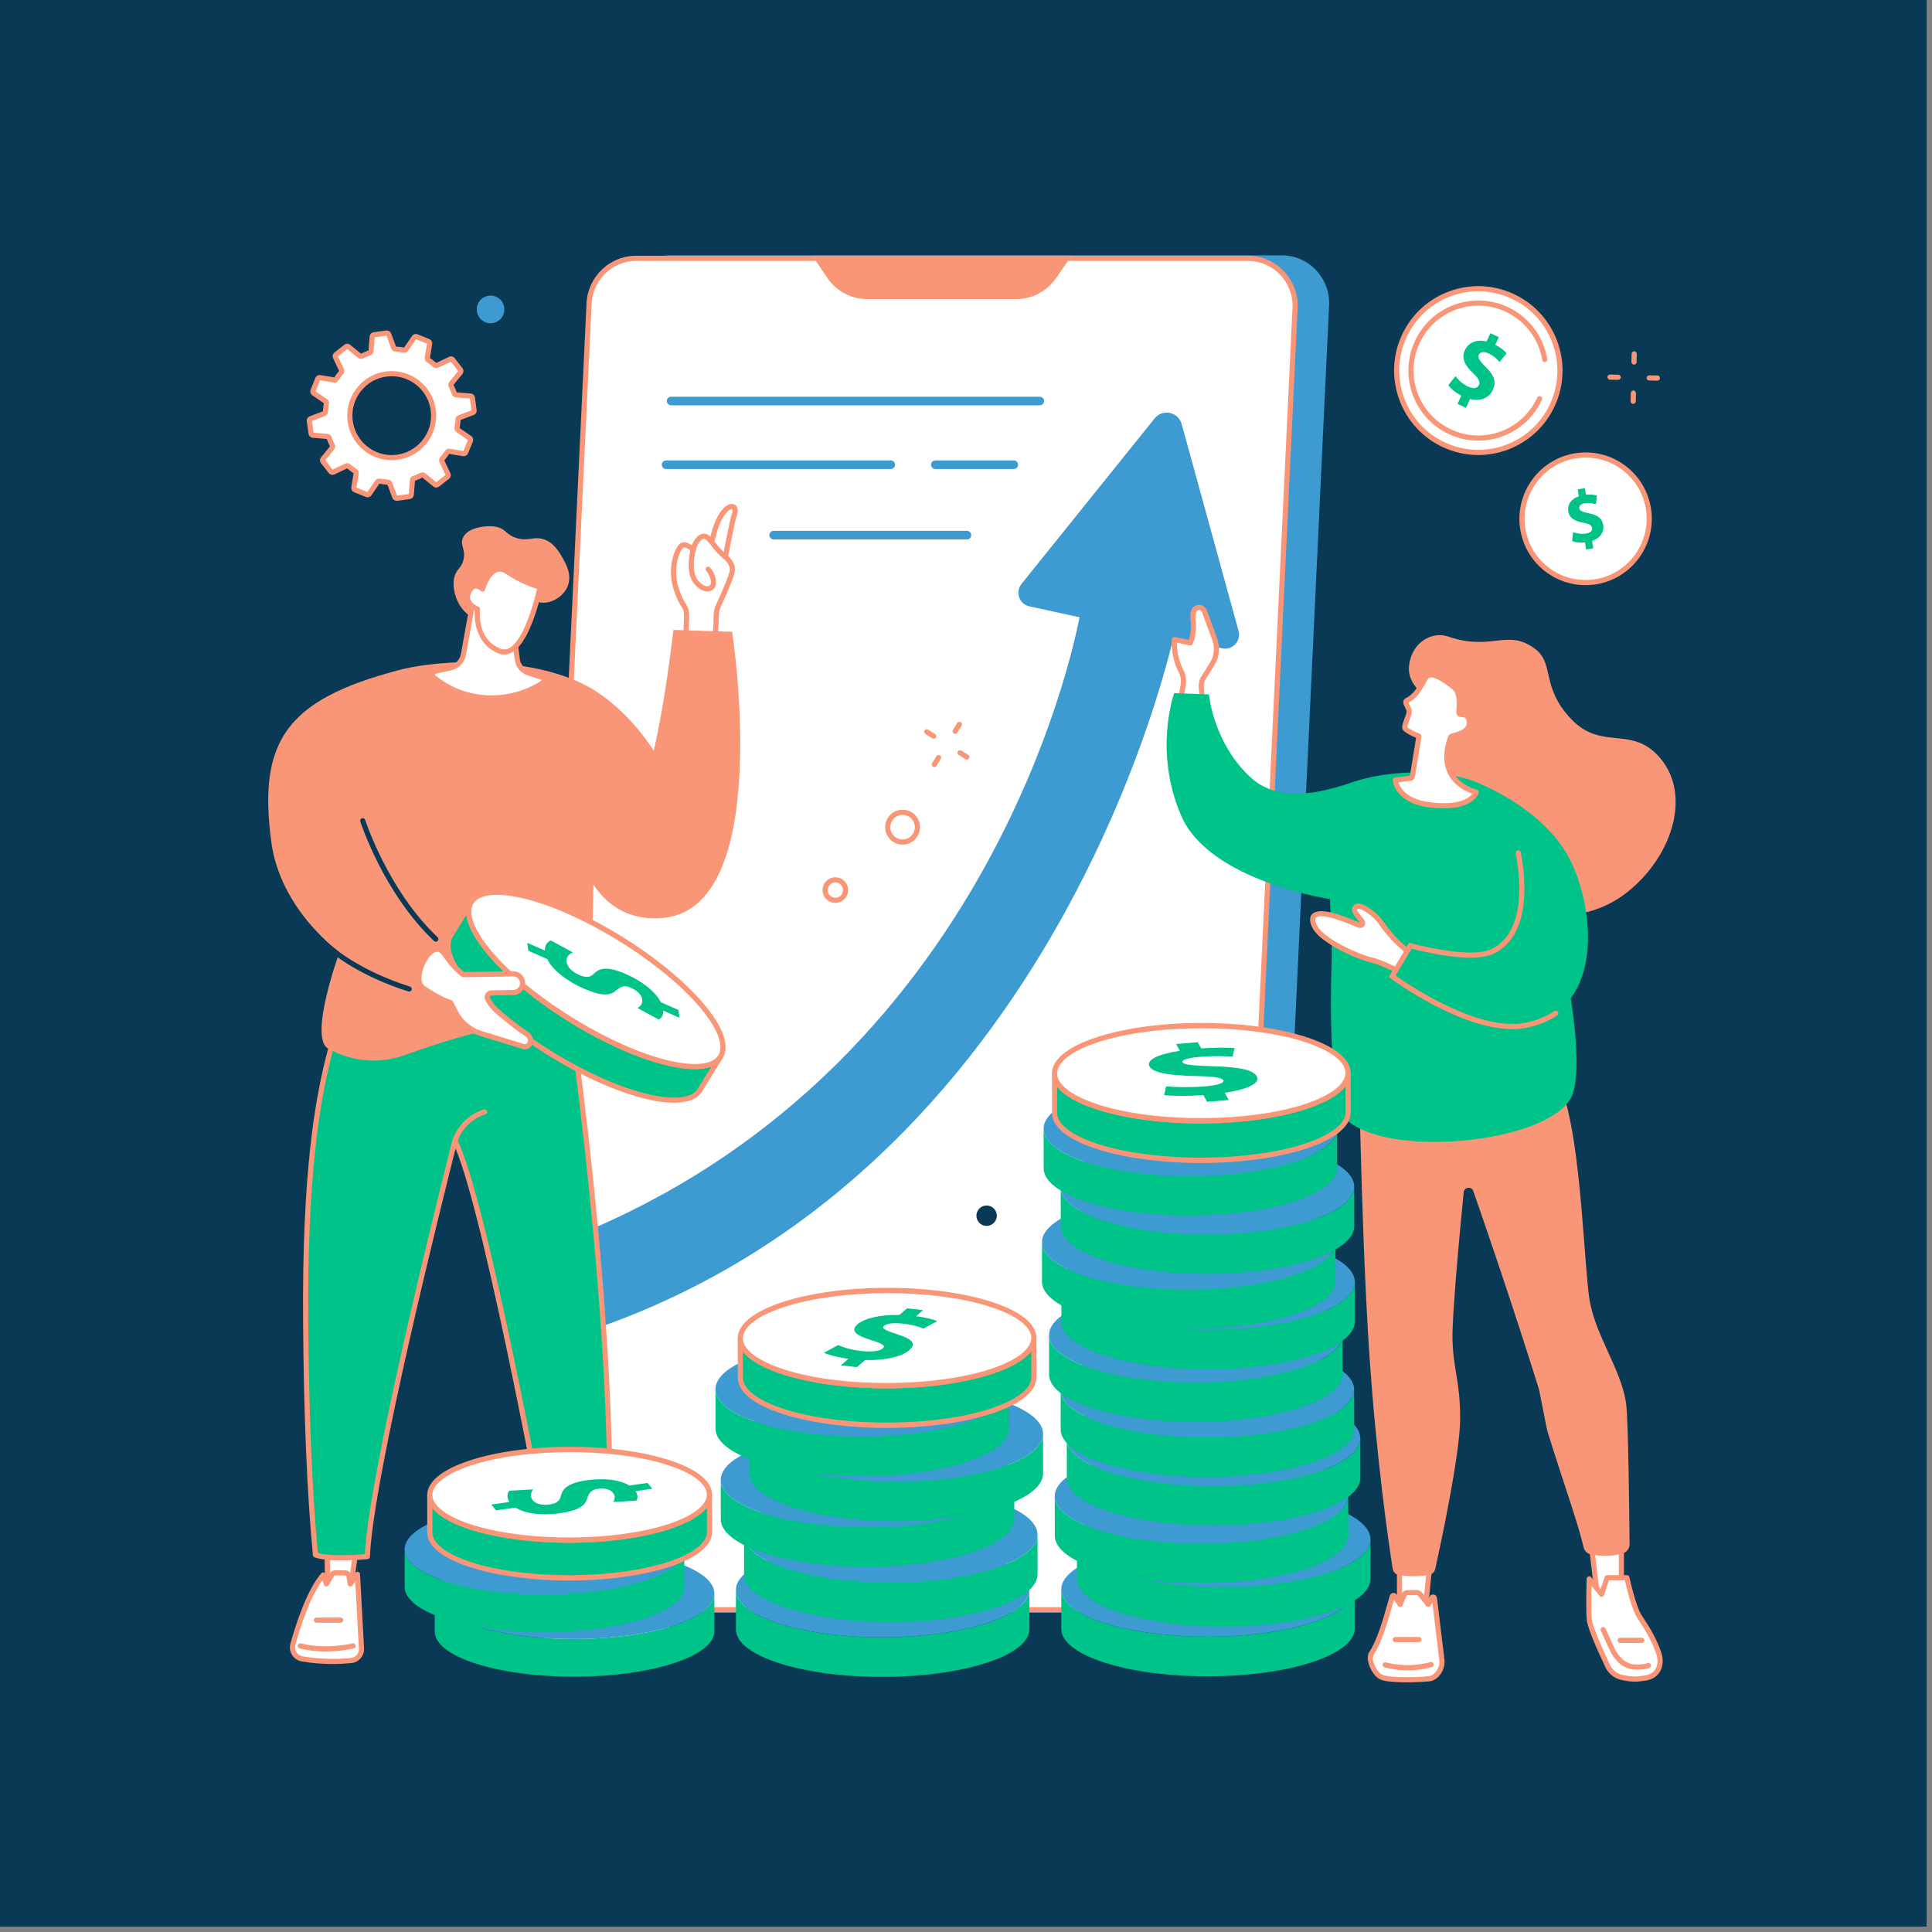 <?xml version="1.0" encoding="UTF-8"?> <svg xmlns="http://www.w3.org/2000/svg" xmlns:xlink="http://www.w3.org/1999/xlink" width="250" zoomAndPan="magnify" viewBox="0 0 187.5 187.5" height="250" preserveAspectRatio="xMidYMid meet" version="1.0"><rect x="0" y="0" width="187.5" height="187.5" fill="#808080" stroke="none"/><defs><clipPath id="a33b56f2d6"><path d="M 0 0 L 187 0 L 187 187 L 0 187 Z M 0 0 " clip-rule="nonzero"></path></clipPath></defs><g clip-path="url(#a33b56f2d6)"><path fill="#ffffff" d="M 0 0 L 187.5 0 L 187.5 187.5 L 0 187.5 Z M 0 0 " fill-opacity="1" fill-rule="nonzero"></path><path fill="#0a3956" d="M 0 0 L 187.5 0 L 187.5 187.5 L 0 187.5 Z M 0 0 " fill-opacity="1" fill-rule="nonzero"></path></g><path fill="#0a3956" d="M 54.414 31.523 C 82.473 16.062 120.059 32.125 139.648 49.934 C 145.246 55.023 158.812 67.715 162.016 88.055 C 165.996 113.324 152.969 143.949 123.09 157.051 C 90.57 171.312 54.211 157.797 37.191 135.859 C 21.273 115.344 24.461 91.188 25.598 82.559 C 26.934 72.434 30.906 44.48 54.414 31.523 " fill-opacity="1" fill-rule="nonzero"></path><path fill="#3d9bd1" d="M 118.629 156.512 L 59.242 156.512 C 56.719 156.512 54.668 154.426 54.668 151.859 L 60.457 29.438 C 60.457 26.867 62.508 24.785 65.035 24.785 L 124.422 24.785 C 126.945 24.785 128.996 26.867 128.996 29.438 L 123.207 151.859 C 123.207 154.426 121.156 156.512 118.629 156.512 " fill-opacity="1" fill-rule="nonzero"></path><path fill="#ffffff" d="M 115.332 156.219 L 55.945 156.219 C 53.418 156.219 51.371 154.145 51.371 151.586 L 57.16 29.703 C 57.16 27.145 59.207 25.07 61.734 25.07 L 121.121 25.07 C 123.648 25.07 125.699 27.145 125.699 29.703 L 119.906 151.586 C 119.906 154.145 117.859 156.219 115.332 156.219 " fill-opacity="1" fill-rule="nonzero"></path><path fill="#f89677" d="M 61.734 25.32 C 59.352 25.32 57.41 27.289 57.41 29.703 L 51.621 151.602 C 51.621 154.004 53.562 155.969 55.945 155.969 L 115.332 155.969 C 117.719 155.969 119.656 154.004 119.656 151.586 L 125.445 29.691 C 125.445 27.289 123.508 25.32 121.121 25.32 Z M 115.332 156.469 L 55.945 156.469 C 53.285 156.469 51.121 154.281 51.121 151.586 L 56.91 29.691 C 56.91 27.012 59.074 24.82 61.734 24.82 L 121.121 24.82 C 123.781 24.82 125.945 27.012 125.945 29.703 L 120.156 151.602 C 120.156 154.281 117.992 156.469 115.332 156.469 " fill-opacity="1" fill-rule="nonzero"></path><path fill="#f89677" d="M 78.844 24.812 L 80.277 26.949 C 81.148 28.25 82.605 29.027 84.164 29.027 L 98.625 29.027 C 100.152 29.027 101.586 28.281 102.461 27.027 L 104.012 24.812 L 78.844 24.812 " fill-opacity="1" fill-rule="nonzero"></path><path fill="#3d9bd1" d="M 112.059 40.602 L 99.137 56.668 C 98.504 57.457 98.922 58.637 99.906 58.848 L 118.617 62.918 C 119.609 63.133 120.473 62.215 120.203 61.234 L 114.68 41.156 C 114.352 39.969 112.828 39.645 112.059 40.602 " fill-opacity="1" fill-rule="nonzero"></path><path fill="#3d9bd1" d="M 53.078 121.004 C 97.254 104.918 104.844 59.488 104.844 59.488 L 114.02 61.223 C 114.02 61.223 102.621 116.996 52.625 130.539 L 53.074 121.004 C 53.074 121.004 53.074 121.004 53.078 121.004 " fill-opacity="1" fill-rule="nonzero"></path><path fill="#3d9bd1" d="M 100.914 39.336 L 65.129 39.336 C 64.902 39.336 64.715 39.148 64.715 38.918 C 64.715 38.688 64.902 38.504 65.129 38.504 L 100.914 38.504 C 101.141 38.504 101.328 38.688 101.328 38.918 C 101.328 39.148 101.141 39.336 100.914 39.336 " fill-opacity="1" fill-rule="nonzero"></path><path fill="#3d9bd1" d="M 93.844 52.352 L 75.086 52.352 C 74.855 52.352 74.668 52.164 74.668 51.934 C 74.668 51.703 74.855 51.516 75.086 51.516 L 93.844 51.516 C 94.074 51.516 94.258 51.703 94.258 51.934 C 94.258 52.164 94.074 52.352 93.844 52.352 " fill-opacity="1" fill-rule="nonzero"></path><path fill="#3d9bd1" d="M 86.449 45.52 L 64.645 45.52 C 64.414 45.52 64.227 45.332 64.227 45.102 C 64.227 44.871 64.414 44.684 64.645 44.684 L 86.449 44.684 C 86.68 44.684 86.867 44.871 86.867 45.102 C 86.867 45.332 86.68 45.52 86.449 45.52 " fill-opacity="1" fill-rule="nonzero"></path><path fill="#3d9bd1" d="M 98.387 45.52 L 90.777 45.52 C 90.547 45.52 90.359 45.332 90.359 45.102 C 90.359 44.871 90.547 44.684 90.777 44.684 L 98.387 44.684 C 98.617 44.684 98.805 44.871 98.805 45.102 C 98.805 45.332 98.617 45.52 98.387 45.52 " fill-opacity="1" fill-rule="nonzero"></path><path fill="#ffffff" d="M 35.012 147.195 L 34 154.328 L 31.805 154.328 L 31.68 147.312 L 35.012 147.195 " fill-opacity="1" fill-rule="nonzero"></path><path fill="#f89677" d="M 32.051 154.078 L 33.781 154.078 L 34.723 147.457 L 31.938 147.555 Z M 34 154.578 L 31.805 154.578 C 31.668 154.578 31.555 154.469 31.555 154.332 L 31.43 147.316 C 31.43 147.18 31.535 147.066 31.672 147.062 L 35.004 146.945 C 35.078 146.941 35.148 146.973 35.199 147.027 C 35.246 147.086 35.27 147.156 35.262 147.23 L 34.246 154.363 C 34.227 154.488 34.121 154.578 34 154.578 " fill-opacity="1" fill-rule="nonzero"></path><path fill="#ffffff" d="M 34.086 161.148 C 33.035 161.262 31.316 161.336 29.316 160.988 C 28.66 160.875 28.242 160.223 28.422 159.578 C 28.926 157.789 30.008 154.398 31.371 152.855 L 31.668 153.727 L 32.199 152.832 C 32.266 152.723 32.379 152.652 32.504 152.641 L 33.438 152.645 C 33.645 152.625 33.832 152.77 33.867 152.973 L 34 153.727 L 34.691 152.789 L 35.078 159.922 C 35.137 160.535 34.695 161.082 34.086 161.148 " fill-opacity="1" fill-rule="nonzero"></path><path fill="#f89677" d="M 31.281 153.367 C 30.09 154.977 29.141 157.945 28.664 159.645 C 28.598 159.887 28.633 160.137 28.766 160.348 C 28.898 160.555 29.113 160.699 29.355 160.742 C 31.312 161.078 32.992 161.016 34.059 160.902 C 34.531 160.852 34.875 160.422 34.828 159.949 L 34.48 153.496 L 34.199 153.875 C 34.141 153.957 34.039 153.992 33.941 153.969 C 33.844 153.945 33.77 153.867 33.75 153.77 L 33.621 153.02 C 33.605 152.941 33.539 152.887 33.461 152.895 C 33.453 152.895 33.445 152.895 33.434 152.895 L 32.52 152.891 C 32.477 152.898 32.438 152.926 32.414 152.961 L 31.883 153.855 C 31.832 153.938 31.738 153.984 31.641 153.973 C 31.543 153.965 31.461 153.898 31.43 153.809 Z M 32.293 161.492 C 31.41 161.492 30.387 161.43 29.273 161.238 C 28.891 161.168 28.551 160.941 28.344 160.613 C 28.137 160.285 28.078 159.883 28.184 159.512 C 28.707 157.637 29.797 154.258 31.184 152.688 C 31.242 152.621 31.332 152.59 31.418 152.609 C 31.508 152.625 31.578 152.688 31.609 152.773 L 31.73 153.133 L 31.984 152.703 C 32.094 152.527 32.277 152.41 32.484 152.391 C 32.492 152.391 32.5 152.391 32.508 152.391 L 33.426 152.395 C 33.762 152.367 34.055 152.605 34.113 152.93 L 34.145 153.109 L 34.492 152.641 C 34.555 152.555 34.66 152.52 34.762 152.551 C 34.863 152.578 34.938 152.668 34.941 152.773 L 35.328 159.91 C 35.398 160.645 34.855 161.32 34.113 161.398 C 33.621 161.449 33.004 161.492 32.293 161.492 " fill-opacity="1" fill-rule="nonzero"></path><path fill="#f89677" d="M 31.594 160.277 C 30.812 160.277 29.941 160.199 29.078 159.973 C 28.941 159.938 28.863 159.801 28.898 159.668 C 28.934 159.535 29.07 159.453 29.203 159.488 C 31.617 160.125 34.188 159.496 34.211 159.488 C 34.348 159.457 34.48 159.535 34.516 159.668 C 34.551 159.805 34.469 159.941 34.336 159.973 C 34.262 159.992 33.102 160.277 31.594 160.277 " fill-opacity="1" fill-rule="nonzero"></path><path fill="#f89677" d="M 33.059 157.488 L 30.707 157.488 C 30.57 157.488 30.457 157.375 30.457 157.234 C 30.457 157.098 30.57 156.984 30.707 156.984 L 33.059 156.984 C 33.199 156.984 33.312 157.098 33.312 157.234 C 33.312 157.375 33.199 157.488 33.059 157.488 " fill-opacity="1" fill-rule="nonzero"></path><path fill="#ffffff" d="M 53.629 147.832 L 54.543 156.148 L 58.031 156.879 L 57.82 147.133 L 53.629 147.832 " fill-opacity="1" fill-rule="nonzero"></path><path fill="#f89677" d="M 54.773 155.938 L 57.777 156.57 L 57.578 147.426 L 53.906 148.043 Z M 58.031 157.129 C 58.016 157.129 58 157.129 57.98 157.125 L 54.492 156.391 C 54.387 156.371 54.305 156.281 54.293 156.176 L 53.383 147.859 C 53.367 147.73 53.457 147.609 53.59 147.586 L 57.777 146.883 C 57.852 146.871 57.926 146.891 57.98 146.938 C 58.035 146.984 58.07 147.055 58.07 147.125 L 58.285 156.875 C 58.285 156.949 58.25 157.023 58.191 157.07 C 58.148 157.109 58.09 157.129 58.031 157.129 " fill-opacity="1" fill-rule="nonzero"></path><path fill="#ffffff" d="M 53.008 159.566 C 52.957 158.27 53.004 155.949 53.875 154.68 L 56.664 155.676 L 56.664 155.078 C 56.664 154.883 56.805 154.727 56.977 154.715 L 58.535 154.625 C 59.117 154.594 59.695 154.715 60.227 154.977 C 61.793 155.75 65.082 157.547 66.004 159.453 C 66.262 159.98 65.918 160.609 65.336 160.68 C 63.844 160.867 60.379 161.102 53.984 160.582 C 53.449 160.539 53.027 160.102 53.008 159.566 " fill-opacity="1" fill-rule="nonzero"></path><path fill="#f89677" d="M 53.977 154.98 C 53.246 156.227 53.211 158.359 53.258 159.555 C 53.273 159.965 53.594 160.301 54.004 160.332 C 60.371 160.852 63.816 160.617 65.305 160.434 C 65.5 160.406 65.668 160.293 65.766 160.117 C 65.859 159.941 65.867 159.738 65.777 159.562 C 64.879 157.699 61.52 155.891 60.113 155.199 C 59.625 154.957 59.082 154.848 58.551 154.875 L 56.992 154.965 C 56.957 154.969 56.918 155.012 56.918 155.078 L 56.918 155.676 C 56.918 155.754 56.875 155.832 56.809 155.879 C 56.742 155.926 56.66 155.938 56.582 155.91 Z M 60.965 161.148 C 59.172 161.148 56.867 161.066 53.965 160.832 C 53.301 160.781 52.781 160.238 52.758 159.574 C 52.703 158.266 52.754 155.871 53.668 154.535 C 53.73 154.445 53.852 154.406 53.957 154.441 L 56.414 155.32 L 56.414 155.078 C 56.414 154.754 56.656 154.484 56.965 154.465 L 58.52 154.375 C 59.141 154.34 59.766 154.469 60.336 154.75 C 62.137 155.637 65.297 157.414 66.23 159.344 C 66.387 159.668 66.379 160.039 66.203 160.355 C 66.031 160.676 65.727 160.883 65.367 160.93 C 64.543 161.031 63.125 161.148 60.965 161.148 " fill-opacity="1" fill-rule="nonzero"></path><path fill="#f89677" d="M 58.988 160.074 C 57.508 160.074 55.824 160 54.023 159.789 C 53.887 159.773 53.789 159.648 53.805 159.512 C 53.82 159.375 53.945 159.277 54.082 159.293 C 60.012 159.98 64.668 159.18 64.715 159.172 C 64.848 159.148 64.98 159.238 65.004 159.375 C 65.027 159.512 64.938 159.641 64.801 159.668 C 64.766 159.672 62.441 160.074 58.988 160.074 " fill-opacity="1" fill-rule="nonzero"></path><path fill="#f89677" d="M 61.145 157.805 C 61.094 157.805 61.039 157.793 60.996 157.762 L 58.309 155.824 C 58.195 155.742 58.172 155.586 58.254 155.473 C 58.332 155.359 58.488 155.336 58.602 155.414 L 61.289 157.352 C 61.402 157.434 61.426 157.59 61.348 157.703 C 61.297 157.77 61.219 157.805 61.145 157.805 " fill-opacity="1" fill-rule="nonzero"></path><path fill="#00c389" d="M 54.719 93.891 C 54.719 93.891 60.105 128.445 59.039 151.398 L 53.477 151.543 C 53.477 151.543 47.125 116.508 44.145 110.719 C 44.145 110.719 35.965 142.66 35.652 151.059 C 35.652 151.059 32.051 151.422 30.617 150.902 C 29.848 142.797 29.703 133.473 29.664 128.203 C 29.555 113.125 30.992 106.277 31.781 103.031 C 32.504 100.047 33.281 97.621 33.848 95.98 L 35.742 90.566 L 54.719 93.891 " fill-opacity="1" fill-rule="nonzero"></path><path fill="#f89677" d="M 44.145 110.469 C 44.238 110.469 44.324 110.52 44.367 110.605 C 47.242 116.191 53.102 148.09 53.684 151.285 L 58.801 151.152 C 59.77 129.332 54.91 96.805 54.5 94.105 L 35.91 90.852 L 34.086 96.066 C 33.293 98.355 32.598 100.719 32.023 103.09 C 31.07 107.027 29.812 113.914 29.918 128.203 C 29.984 137.367 30.289 144.734 30.852 150.715 C 32.09 151.074 34.652 150.895 35.41 150.828 C 35.852 142.176 43.82 110.973 43.902 110.656 C 43.93 110.555 44.016 110.48 44.117 110.469 C 44.129 110.469 44.137 110.469 44.145 110.469 Z M 53.473 151.793 C 53.355 151.793 53.25 151.707 53.227 151.586 C 53.168 151.25 47.246 118.711 44.215 111.465 C 43.027 116.156 36.184 143.473 35.902 151.066 C 35.898 151.195 35.801 151.297 35.676 151.309 C 35.527 151.324 32.004 151.672 30.531 151.141 C 30.441 151.105 30.375 151.023 30.367 150.926 C 29.793 144.902 29.484 137.469 29.414 128.207 C 29.309 113.863 30.578 106.934 31.539 102.973 C 32.117 100.586 32.812 98.207 33.613 95.902 L 35.508 90.484 C 35.547 90.371 35.664 90.301 35.785 90.32 L 54.762 93.645 C 54.867 93.66 54.949 93.746 54.965 93.852 C 55.02 94.195 60.348 128.695 59.289 151.41 C 59.285 151.543 59.18 151.645 59.047 151.648 L 53.48 151.793 C 53.48 151.793 53.477 151.793 53.473 151.793 " fill-opacity="1" fill-rule="nonzero"></path><path fill="#f89677" d="M 44.117 111.078 C 44.09 111.078 44.066 111.074 44.039 111.066 C 43.906 111.023 43.836 110.883 43.879 110.75 C 44.664 108.297 46.879 107.688 46.973 107.664 C 47.105 107.629 47.242 107.711 47.277 107.844 C 47.312 107.977 47.23 108.113 47.098 108.148 C 47.012 108.172 45.055 108.719 44.355 110.902 C 44.32 111.012 44.223 111.078 44.117 111.078 " fill-opacity="1" fill-rule="nonzero"></path><path fill="#ffffff" d="M 68.941 53.359 C 69.672 48.641 71.672 48.652 71.312 49.781 C 70.949 50.918 70.266 54.805 70.266 54.805 L 68.941 53.359 " fill-opacity="1" fill-rule="nonzero"></path><path fill="#f89677" d="M 69.207 53.281 L 70.109 54.262 C 70.309 53.172 70.785 50.609 71.074 49.707 C 71.125 49.547 71.102 49.449 71.074 49.422 C 71.062 49.406 71.012 49.402 70.941 49.426 C 70.5 49.57 69.652 50.547 69.207 53.281 Z M 70.426 55.348 L 68.676 53.441 L 68.695 53.32 C 69.137 50.461 70.062 49.188 70.785 48.949 C 71.035 48.867 71.27 48.91 71.43 49.066 C 71.609 49.246 71.652 49.535 71.551 49.859 C 71.199 50.961 70.52 54.809 70.512 54.848 L 70.426 55.348 " fill-opacity="1" fill-rule="nonzero"></path><path fill="#ffffff" d="M 70.516 54.152 C 70.727 54.352 71.137 54.824 71.074 55.375 C 71.016 55.93 70.148 57.855 69.734 58.754 C 69.594 59.062 69.516 59.395 69.504 59.734 C 69.48 60.656 69.582 64.32 67.41 64.398 C 66.488 64.43 66.477 62.723 66.609 60.594 C 66.746 58.461 66.383 59.375 65.652 57.234 C 64.922 55.094 65.773 53.164 66.191 52.93 C 66.609 52.695 67.27 53.34 67.27 53.34 C 67.27 53.34 67.613 52.012 68.363 52.039 C 68.699 52.051 68.992 52.52 69.492 53.145 C 69.93 53.691 70.461 54.102 70.516 54.152 " fill-opacity="1" fill-rule="nonzero"></path><path fill="#f89677" d="M 66.402 53.129 C 66.367 53.129 66.34 53.137 66.312 53.148 C 66.059 53.289 65.176 55.055 65.891 57.152 C 66.164 57.961 66.383 58.316 66.543 58.574 C 66.844 59.062 66.941 59.297 66.859 60.609 C 66.801 61.57 66.676 63.566 67.141 64.047 C 67.211 64.121 67.293 64.148 67.398 64.145 C 69.188 64.082 69.234 61.082 69.25 59.957 C 69.254 59.867 69.254 59.793 69.254 59.727 C 69.266 59.355 69.352 58.992 69.508 58.652 C 70.293 56.949 70.789 55.711 70.828 55.348 C 70.875 54.898 70.508 54.488 70.344 54.332 C 70.336 54.324 70.316 54.312 70.293 54.293 C 70.125 54.152 69.68 53.777 69.297 53.301 C 69.207 53.188 69.121 53.078 69.043 52.977 C 68.758 52.613 68.516 52.297 68.355 52.289 C 68.348 52.289 68.344 52.289 68.34 52.289 C 67.902 52.289 67.586 53.113 67.512 53.402 L 67.402 53.82 L 67.094 53.52 C 66.906 53.336 66.59 53.129 66.402 53.129 Z M 67.383 64.648 C 67.152 64.648 66.945 64.562 66.781 64.395 C 66.266 63.863 66.238 62.539 66.359 60.578 C 66.438 59.355 66.355 59.227 66.117 58.84 C 65.945 58.559 65.707 58.176 65.414 57.316 C 64.66 55.102 65.5 53.031 66.07 52.711 C 66.43 52.508 66.863 52.719 67.145 52.918 C 67.324 52.465 67.703 51.773 68.371 51.789 C 68.766 51.805 69.047 52.168 69.438 52.672 C 69.516 52.77 69.598 52.875 69.688 52.988 C 70.039 53.426 70.457 53.773 70.613 53.906 C 70.652 53.938 70.68 53.961 70.691 53.973 C 70.957 54.23 71.395 54.758 71.324 55.402 C 71.266 55.949 70.551 57.586 69.961 58.859 C 69.832 59.141 69.766 59.438 69.754 59.742 C 69.754 59.805 69.754 59.879 69.75 59.961 C 69.734 61.223 69.684 64.566 67.418 64.648 C 67.406 64.648 67.395 64.648 67.383 64.648 " fill-opacity="1" fill-rule="nonzero"></path><path fill="#f89677" d="M 68.648 57.402 C 68.277 57.402 67.805 57.199 67.34 56.621 C 66.422 55.488 67.027 53.285 67.051 53.191 C 67.09 53.059 67.227 52.98 67.359 53.016 C 67.492 53.055 67.57 53.191 67.535 53.324 C 67.527 53.348 66.977 55.375 67.73 56.309 C 68.145 56.824 68.562 56.965 68.793 56.875 C 68.934 56.82 69.004 56.68 68.992 56.484 C 68.945 55.82 68.555 55.43 68.551 55.426 C 68.453 55.328 68.453 55.168 68.547 55.07 C 68.645 54.973 68.805 54.973 68.902 55.066 C 68.926 55.09 69.434 55.602 69.492 56.453 C 69.52 56.867 69.32 57.207 68.977 57.344 C 68.883 57.379 68.77 57.402 68.648 57.402 " fill-opacity="1" fill-rule="nonzero"></path><path fill="#f89677" d="M 38.578 65.066 C 27.742 67.945 25.047 71.977 26.324 81.676 C 27.199 88.332 32.949 92.406 32.949 92.406 C 32.949 92.406 29.914 100.695 31.852 101.77 C 33.789 102.84 36.445 103.445 39.402 102.359 C 45.32 100.188 54.551 97.727 57.305 99.633 L 57.598 85.73 L 67.945 83.938 C 67.945 83.938 65.93 72.438 57.918 67.141 C 52.875 63.805 43.578 63.738 38.578 65.066 " fill-opacity="1" fill-rule="nonzero"></path><path fill="#f89677" d="M 71.051 61.316 L 65.352 61.137 C 65.352 61.137 63.805 75.059 61.836 77.137 C 59.871 79.211 56.035 81.863 56.035 81.863 C 56.035 81.863 57.156 89.551 64.145 89.105 C 75.289 88.402 71.051 61.316 71.051 61.316 " fill-opacity="1" fill-rule="nonzero"></path><path fill="#0a3956" d="M 42.301 91.395 C 42.238 91.395 42.176 91.371 42.125 91.328 C 37.223 86.691 34.988 79.797 34.965 79.727 C 34.922 79.594 34.996 79.453 35.129 79.414 C 35.258 79.371 35.398 79.441 35.441 79.574 C 35.465 79.641 37.664 86.418 42.473 90.961 C 42.57 91.055 42.574 91.215 42.48 91.316 C 42.43 91.367 42.363 91.395 42.301 91.395 " fill-opacity="1" fill-rule="nonzero"></path><path fill="#0a3956" d="M 39.711 96.234 C 39.684 96.234 39.66 96.23 39.637 96.223 C 34.793 94.699 32.215 92.488 32.109 92.395 C 32.004 92.305 31.996 92.145 32.086 92.039 C 32.176 91.938 32.332 91.926 32.438 92.016 C 32.465 92.039 35.047 94.254 39.785 95.746 C 39.918 95.789 39.992 95.93 39.949 96.059 C 39.914 96.168 39.816 96.234 39.711 96.234 " fill-opacity="1" fill-rule="nonzero"></path><path fill="#00c389" d="M 69.93 102.547 L 67.914 105.809 C 67.305 106.797 65.551 107.078 62.785 106.418 C 57.254 105.102 49.73 100.516 45.824 96.105 C 45.758 96.031 45.695 95.961 45.633 95.887 C 43.68 93.613 43.09 91.84 43.719 90.816 L 45.73 87.559 C 45.102 88.578 45.691 90.352 47.648 92.629 C 47.711 92.699 47.773 92.773 47.836 92.844 C 51.742 97.254 59.266 101.84 64.801 103.156 C 67.566 103.816 69.32 103.535 69.93 102.547 " fill-opacity="1" fill-rule="nonzero"></path><path fill="#f89677" d="M 45.262 88.797 L 43.93 90.949 C 43.344 91.902 44.031 93.641 45.824 95.723 C 45.883 95.797 45.945 95.867 46.012 95.938 C 49.863 100.289 57.414 104.883 62.844 106.176 C 65.363 106.773 67.137 106.594 67.703 105.676 L 69.031 103.523 C 68.051 103.875 66.586 103.84 64.742 103.402 C 59.137 102.066 51.629 97.504 47.648 93.012 C 47.586 92.938 47.52 92.863 47.457 92.789 C 46.133 91.25 45.387 89.883 45.262 88.797 Z M 65.406 107.023 C 64.641 107.023 63.742 106.902 62.727 106.66 C 57.121 105.328 49.613 100.762 45.637 96.27 C 45.57 96.195 45.508 96.125 45.445 96.051 C 43.473 93.758 42.785 91.852 43.504 90.684 L 45.516 87.426 C 45.52 87.426 45.52 87.426 45.52 87.426 C 45.59 87.309 45.746 87.27 45.863 87.344 C 45.98 87.418 46.016 87.57 45.945 87.688 C 45.355 88.641 46.047 90.379 47.836 92.465 C 47.898 92.535 47.961 92.605 48.023 92.68 C 51.879 97.031 59.43 101.621 64.855 102.914 C 67.375 103.516 69.148 103.332 69.715 102.418 L 69.715 102.414 C 69.789 102.297 69.941 102.262 70.059 102.336 C 70.18 102.406 70.215 102.562 70.141 102.68 L 68.129 105.938 C 67.684 106.656 66.746 107.023 65.406 107.023 " fill-opacity="1" fill-rule="nonzero"></path><path fill="#ffffff" d="M 67.824 97.258 C 67.887 97.332 67.949 97.402 68.012 97.477 C 71.863 101.953 70.422 104.496 64.801 103.156 C 59.266 101.84 51.742 97.254 47.836 92.844 C 47.773 92.773 47.711 92.699 47.648 92.629 C 43.801 88.148 45.238 85.605 50.863 86.945 C 56.395 88.262 63.914 92.848 67.824 97.258 " fill-opacity="1" fill-rule="nonzero"></path><path fill="#f89677" d="M 48.23 86.84 C 47.082 86.84 46.285 87.129 45.941 87.695 C 45.359 88.648 46.051 90.387 47.836 92.465 C 47.898 92.535 47.961 92.605 48.023 92.68 C 51.879 97.031 59.43 101.621 64.855 102.914 C 67.387 103.516 69.16 103.332 69.719 102.41 C 70.301 101.457 69.609 99.719 67.824 97.641 C 67.762 97.566 67.699 97.496 67.637 97.426 C 63.781 93.074 56.23 88.484 50.805 87.191 C 49.824 86.957 48.957 86.84 48.23 86.84 Z M 67.422 103.762 C 66.652 103.762 65.754 103.645 64.742 103.402 C 59.137 102.066 51.629 97.504 47.648 93.012 C 47.586 92.938 47.52 92.863 47.457 92.789 C 45.492 90.504 44.801 88.602 45.512 87.434 C 46.203 86.297 48.125 86.039 50.918 86.703 C 56.523 88.035 64.031 92.602 68.012 97.094 C 68.074 97.168 68.141 97.238 68.203 97.312 C 70.168 99.598 70.859 101.5 70.148 102.668 C 69.707 103.395 68.766 103.762 67.422 103.762 " fill-opacity="1" fill-rule="nonzero"></path><path fill="#00c389" d="M 65.84 98.016 L 65.945 98.777 L 64.363 98.078 C 64.383 98.578 64.18 98.816 63.926 98.945 L 61.867 97.824 C 62.035 97.711 62.398 97.535 62.32 96.973 C 62.289 96.738 62.16 96.535 61.98 96.355 C 61.773 96.148 61.492 95.98 61.223 95.859 C 60.629 95.598 60.289 95.703 59.805 96.109 C 59.18 96.703 58.242 96.641 56.629 95.926 C 55.566 95.461 54.582 94.82 53.895 94.137 C 53.543 93.789 53.273 93.43 53.109 93.074 L 51.277 92.266 L 51.172 91.5 L 52.879 92.254 C 52.859 91.758 53.113 91.395 53.465 91.273 L 55.602 92.434 C 55.234 92.578 54.918 92.871 54.992 93.379 C 55.023 93.609 55.156 93.852 55.379 94.074 C 55.586 94.277 55.863 94.465 56.207 94.617 C 56.891 94.918 57.289 94.859 57.656 94.48 C 58.188 93.934 59.008 93.762 60.75 94.535 C 61.797 94.996 62.723 95.602 63.371 96.25 C 63.703 96.582 63.965 96.922 64.133 97.262 L 65.84 98.016 " fill-opacity="1" fill-rule="nonzero"></path><path fill="#ffffff" d="M 43.73 97.312 C 43.73 97.312 42.75 97.047 41.055 95.879 C 39.777 94.996 41.887 90.73 43.145 92.586 C 44.195 94.137 44.98 94.59 44.98 94.59 L 49.797 94.508 C 50.293 94.5 50.703 94.891 50.719 95.387 C 50.734 95.895 50.336 96.316 49.832 96.324 L 47.68 96.367 C 47.379 96.375 47.191 96.691 47.328 96.957 C 47.539 97.371 47.824 97.738 48.168 98.047 C 48.793 98.609 49.902 99.555 51.113 100.348 C 51.684 100.723 51.594 101.543 50.918 101.598 L 46.691 100.312 C 45.621 99.984 44.73 99.242 44.215 98.246 L 43.73 97.312 " fill-opacity="1" fill-rule="nonzero"></path><path fill="#f89677" d="M 42.43 92.371 C 42.387 92.371 42.355 92.379 42.336 92.383 C 41.805 92.488 41.168 93.43 40.965 94.398 C 40.84 95.008 40.926 95.484 41.199 95.672 C 42.824 96.797 43.785 97.066 43.797 97.07 C 43.863 97.086 43.918 97.133 43.953 97.195 L 44.438 98.129 C 44.918 99.059 45.766 99.77 46.766 100.07 L 50.941 101.344 C 51.09 101.316 51.191 101.234 51.227 101.098 C 51.266 100.938 51.207 100.711 50.977 100.559 C 49.789 99.777 48.703 98.863 48 98.234 C 47.633 97.906 47.332 97.516 47.105 97.07 C 47 96.871 47.008 96.633 47.125 96.438 C 47.242 96.242 47.445 96.121 47.672 96.117 L 49.824 96.074 C 50.004 96.07 50.168 96 50.289 95.871 C 50.41 95.742 50.477 95.574 50.469 95.395 C 50.457 95.039 50.16 94.746 49.801 94.762 L 44.984 94.84 C 44.941 94.84 44.898 94.828 44.859 94.809 C 44.824 94.789 44.008 94.309 42.938 92.727 C 42.734 92.426 42.547 92.371 42.43 92.371 Z M 50.918 101.848 C 50.891 101.848 50.867 101.844 50.844 101.836 L 46.621 100.551 C 45.492 100.207 44.535 99.41 43.992 98.359 L 43.555 97.52 C 43.25 97.418 42.324 97.059 40.914 96.086 C 40.465 95.777 40.305 95.121 40.477 94.297 C 40.695 93.242 41.41 92.055 42.238 91.891 C 42.535 91.832 42.969 91.883 43.352 92.445 C 44.203 93.703 44.867 94.211 45.055 94.336 L 49.793 94.258 C 50.426 94.25 50.949 94.75 50.969 95.379 C 50.98 95.691 50.867 95.988 50.652 96.215 C 50.438 96.441 50.148 96.57 49.836 96.574 L 47.684 96.617 C 47.605 96.621 47.566 96.672 47.555 96.691 C 47.543 96.715 47.516 96.773 47.551 96.844 C 47.75 97.23 48.016 97.574 48.336 97.859 C 48.898 98.367 50.027 99.336 51.25 100.141 C 51.629 100.387 51.812 100.824 51.711 101.223 C 51.621 101.574 51.324 101.816 50.938 101.848 C 50.93 101.848 50.922 101.848 50.918 101.848 " fill-opacity="1" fill-rule="nonzero"></path><path fill="#f89677" d="M 50.555 59.629 C 50.719 59.914 50.379 60.473 50.375 60.469 C 50.367 60.469 50.539 58.84 51.445 58.43 C 51.969 58.191 52.238 58.586 53.023 58.48 C 53.852 58.367 54.766 57.75 55.109 56.848 C 55.523 55.758 54.926 54.719 54.551 54.066 C 54.176 53.414 53.699 52.688 52.875 52.375 C 51.797 51.969 51.344 52.594 50.113 52.211 C 49.109 51.898 49.18 51.41 48.289 51.16 C 47.543 50.945 45.398 51.066 44.918 52.211 C 44.613 52.934 45.27 53.375 44.945 54.449 C 44.746 55.098 44.438 55.176 44.211 55.672 C 43.652 56.91 44.355 59.078 45.688 59.809 C 47.5 60.793 50.16 58.949 50.555 59.629 " fill-opacity="1" fill-rule="nonzero"></path><path fill="#ffffff" d="M 49.777 60.504 L 50.199 63.969 C 50.277 64.629 50.754 65.172 51.395 65.34 L 52.609 65.727 C 52.848 65.805 52.895 66.125 52.688 66.262 C 49.617 68.273 45.387 68.238 42.449 66.008 L 42.105 65.746 C 41.879 65.57 41.957 65.211 42.234 65.145 L 43.738 64.812 C 44.375 64.668 44.863 64.16 44.977 63.516 L 45.895 58.41 L 49.777 60.504 " fill-opacity="1" fill-rule="nonzero"></path><path fill="#f89677" d="M 46.082 58.793 L 45.223 63.562 C 45.09 64.305 44.527 64.891 43.793 65.055 L 42.289 65.391 C 42.242 65.402 42.23 65.438 42.227 65.457 C 42.219 65.477 42.219 65.516 42.258 65.547 L 42.602 65.809 C 45.418 67.949 49.508 68.047 52.551 66.051 C 52.555 66.047 52.57 66.035 52.566 66.008 C 52.566 65.996 52.559 65.977 52.535 65.969 L 51.32 65.578 C 50.586 65.387 50.043 64.766 49.949 64 L 49.543 60.66 Z M 47.711 67.984 C 45.773 67.984 43.852 67.387 42.297 66.207 L 41.953 65.945 C 41.77 65.805 41.688 65.578 41.734 65.352 C 41.785 65.125 41.957 64.953 42.18 64.902 L 43.684 64.566 C 44.223 64.445 44.633 64.016 44.73 63.473 L 45.648 58.367 C 45.664 58.285 45.715 58.219 45.785 58.184 C 45.859 58.148 45.941 58.152 46.016 58.191 L 49.895 60.281 C 49.969 60.32 50.016 60.391 50.027 60.473 L 50.445 63.938 C 50.516 64.5 50.914 64.957 51.457 65.098 L 52.688 65.492 C 52.891 65.555 53.035 65.727 53.062 65.941 C 53.09 66.152 53 66.355 52.824 66.469 C 51.285 67.48 49.488 67.984 47.711 67.984 " fill-opacity="1" fill-rule="nonzero"></path><path fill="#ffffff" d="M 46.336 59.113 C 46.336 59.113 44.973 58.598 45.484 57.469 C 45.996 56.336 46.832 57.172 46.832 57.172 C 46.832 57.172 47.609 54.387 49.238 55.484 C 50.867 56.582 52.414 56.984 52.414 56.984 C 52.414 56.984 51.84 59.785 50.809 61.652 C 50.184 62.777 49.398 63.559 48.469 63.184 C 45.926 62.148 46.336 59.113 46.336 59.113 " fill-opacity="1" fill-rule="nonzero"></path><path fill="#f89677" d="M 46.188 57.125 C 46.168 57.125 46.145 57.125 46.125 57.129 C 45.969 57.16 45.832 57.309 45.711 57.57 C 45.602 57.812 45.59 58.023 45.672 58.223 C 45.848 58.652 46.418 58.879 46.426 58.879 C 46.535 58.922 46.602 59.031 46.586 59.148 C 46.57 59.262 46.234 62.004 48.562 62.949 C 49.234 63.223 49.918 62.746 50.59 61.531 C 51.422 60.02 51.957 57.855 52.117 57.156 C 51.617 57 50.391 56.562 49.098 55.691 C 48.789 55.484 48.508 55.426 48.246 55.523 C 47.609 55.758 47.184 56.84 47.074 57.238 C 47.051 57.324 46.98 57.391 46.895 57.414 C 46.809 57.438 46.719 57.41 46.656 57.348 C 46.586 57.281 46.383 57.125 46.188 57.125 Z M 48.934 63.527 C 48.73 63.527 48.539 63.48 48.375 63.414 C 46.062 62.473 46.031 59.973 46.074 59.27 C 45.828 59.141 45.398 58.867 45.211 58.414 C 45.074 58.086 45.09 57.73 45.258 57.363 C 45.449 56.941 45.711 56.695 46.039 56.637 C 46.293 56.59 46.527 56.672 46.703 56.77 C 46.895 56.258 47.34 55.324 48.074 55.055 C 48.492 54.902 48.93 54.977 49.379 55.277 C 50.949 56.336 52.461 56.734 52.477 56.738 C 52.605 56.773 52.684 56.902 52.656 57.031 C 52.633 57.148 52.062 59.895 51.027 61.773 C 50.27 63.141 49.531 63.527 48.934 63.527 " fill-opacity="1" fill-rule="nonzero"></path><path fill="#ffffff" d="M 135.82 151.191 L 135.82 156.414 L 138.328 156.258 L 138.82 151.191 L 135.82 151.191 " fill-opacity="1" fill-rule="nonzero"></path><path fill="#f89677" d="M 136.07 151.441 L 136.07 156.145 L 138.098 156.023 L 138.547 151.441 Z M 135.82 156.664 C 135.758 156.664 135.695 156.637 135.648 156.594 C 135.598 156.547 135.57 156.48 135.57 156.414 L 135.57 151.191 C 135.57 151.051 135.684 150.941 135.82 150.941 L 138.82 150.941 C 138.891 150.941 138.961 150.969 139.008 151.023 C 139.055 151.074 139.078 151.145 139.07 151.215 L 138.578 156.285 C 138.566 156.406 138.465 156.5 138.344 156.508 L 135.836 156.664 C 135.832 156.664 135.824 156.664 135.82 156.664 " fill-opacity="1" fill-rule="nonzero"></path><path fill="#ffffff" d="M 138.703 162.926 C 137.684 163.035 134.867 163.117 134.066 162.77 C 133.359 162.461 132.738 161.012 133.094 160.469 C 133.988 159.117 134.594 156.766 135.117 154.93 C 135.148 154.828 135.285 154.805 135.348 154.895 L 135.883 155.707 L 136.273 154.758 C 136.336 154.648 136.445 154.582 136.57 154.57 L 137.449 154.555 C 137.648 154.535 137.867 154.73 137.984 154.914 L 138.621 155.707 L 138.973 155.059 C 139.031 154.949 139.195 154.98 139.207 155.105 L 139.945 161.191 C 139.969 162.172 139.297 162.859 138.703 162.926 " fill-opacity="1" fill-rule="nonzero"></path><path fill="#f89677" d="M 135.285 155.258 C 135.254 155.363 135.227 155.469 135.195 155.574 C 134.695 157.348 134.125 159.359 133.305 160.609 C 133.215 160.742 133.219 161.023 133.312 161.344 C 133.477 161.883 133.84 162.398 134.164 162.539 C 134.863 162.844 137.52 162.797 138.676 162.676 C 139.105 162.629 139.707 162.082 139.695 161.211 L 139.008 155.516 L 138.84 155.824 C 138.801 155.898 138.723 155.949 138.641 155.953 C 138.559 155.961 138.477 155.93 138.422 155.863 L 137.789 155.07 C 137.785 155.062 137.781 155.055 137.777 155.051 C 137.672 154.891 137.523 154.797 137.473 154.801 C 137.465 154.805 137.457 154.805 137.453 154.805 L 136.586 154.82 C 136.547 154.824 136.516 154.844 136.496 154.875 L 136.113 155.801 C 136.078 155.887 135.996 155.945 135.906 155.953 C 135.812 155.965 135.723 155.922 135.672 155.844 Z M 138.703 162.926 Z M 136.516 163.273 C 135.492 163.273 134.441 163.207 133.965 162.996 C 133.426 162.762 133.004 162.047 132.836 161.484 C 132.695 161.004 132.711 160.598 132.887 160.332 C 133.664 159.148 134.223 157.176 134.715 155.438 C 134.77 155.242 134.824 155.051 134.879 154.863 C 134.918 154.719 135.035 154.617 135.184 154.594 C 135.332 154.57 135.473 154.633 135.555 154.758 L 135.828 155.172 L 136.039 154.66 C 136.043 154.648 136.051 154.637 136.059 154.629 C 136.16 154.453 136.344 154.34 136.543 154.32 C 136.551 154.32 136.559 154.32 136.562 154.32 L 137.434 154.301 C 137.75 154.281 138.031 154.535 138.188 154.766 L 138.578 155.254 L 138.75 154.938 C 138.828 154.793 138.992 154.719 139.152 154.75 C 139.316 154.781 139.438 154.91 139.457 155.074 L 140.195 161.164 C 140.195 161.172 140.195 161.18 140.195 161.188 C 140.219 162.277 139.457 163.094 138.73 163.172 C 138.27 163.223 137.402 163.273 136.516 163.273 " fill-opacity="1" fill-rule="nonzero"></path><path fill="#f89677" d="M 136.613 162.105 C 135.949 162.105 135.18 162.031 134.367 161.816 C 134.234 161.785 134.152 161.645 134.188 161.512 C 134.223 161.379 134.359 161.297 134.496 161.332 C 136.828 161.949 138.785 161.312 138.809 161.305 C 138.938 161.262 139.082 161.336 139.125 161.465 C 139.168 161.598 139.094 161.738 138.965 161.781 C 138.906 161.801 137.973 162.105 136.613 162.105 " fill-opacity="1" fill-rule="nonzero"></path><path fill="#f89677" d="M 137.707 159.371 L 135.418 159.371 C 135.281 159.371 135.168 159.258 135.168 159.121 C 135.168 158.98 135.281 158.871 135.418 158.871 L 137.707 158.871 C 137.844 158.871 137.957 158.98 137.957 159.121 C 137.957 159.258 137.844 159.371 137.707 159.371 " fill-opacity="1" fill-rule="nonzero"></path><path fill="#ffffff" d="M 154.266 148.426 L 155.004 154.723 L 157.355 154.641 L 157.355 148.426 L 154.266 148.426 " fill-opacity="1" fill-rule="nonzero"></path><path fill="#f89677" d="M 154.547 148.676 L 155.227 154.465 L 157.105 154.398 L 157.105 148.676 Z M 155.004 154.973 C 154.879 154.973 154.77 154.879 154.758 154.754 L 154.016 148.457 C 154.008 148.387 154.031 148.312 154.078 148.262 C 154.125 148.207 154.191 148.176 154.266 148.176 L 157.355 148.176 C 157.492 148.176 157.605 148.289 157.605 148.426 L 157.605 154.641 C 157.605 154.777 157.5 154.887 157.363 154.891 L 155.016 154.973 C 155.012 154.973 155.008 154.973 155.004 154.973 " fill-opacity="1" fill-rule="nonzero"></path><path fill="#ffffff" d="M 154.238 153.227 C 154.238 153.227 154.145 156.016 154.238 157.141 C 154.305 157.945 155.406 160.379 156.027 161.695 C 156.285 162.238 156.816 162.656 157.344 162.777 C 158.336 163.004 158.816 162.992 159.73 162.844 C 160.961 162.641 161.344 161.512 160.98 160.434 C 160.645 159.434 160.09 158.34 159.168 156.988 C 158.5 156.012 157.891 153.117 157.891 153.117 L 155.977 153.117 L 155.434 154.723 L 154.238 153.227 " fill-opacity="1" fill-rule="nonzero"></path><path fill="#f89677" d="M 154.469 153.918 C 154.445 154.812 154.422 156.363 154.484 157.121 C 154.531 157.676 155.176 159.305 156.254 161.59 C 156.469 162.047 156.93 162.426 157.398 162.531 C 158.352 162.75 158.805 162.738 159.688 162.594 C 160.125 162.523 160.461 162.312 160.66 161.984 C 160.895 161.594 160.926 161.059 160.742 160.512 C 160.395 159.477 159.828 158.402 158.961 157.133 C 158.371 156.266 157.84 154.051 157.688 153.367 L 156.152 153.367 L 155.672 154.805 C 155.641 154.891 155.566 154.953 155.477 154.969 C 155.387 154.984 155.293 154.949 155.238 154.879 Z M 158.641 163.203 C 158.238 163.203 157.836 163.148 157.285 163.02 C 156.664 162.879 156.082 162.402 155.801 161.801 C 155.008 160.125 154.055 157.961 153.988 157.164 C 153.895 156.035 153.98 153.332 153.984 153.219 C 153.988 153.113 154.059 153.02 154.156 152.988 C 154.258 152.953 154.367 152.988 154.43 153.07 L 155.344 154.207 L 155.738 153.035 C 155.77 152.934 155.867 152.867 155.973 152.867 L 157.891 152.867 C 158.008 152.867 158.109 152.949 158.133 153.066 C 158.141 153.094 158.742 155.922 159.371 156.848 C 160.27 158.16 160.855 159.273 161.219 160.352 C 161.449 161.035 161.402 161.727 161.09 162.246 C 160.812 162.703 160.359 162.992 159.77 163.09 C 159.336 163.16 158.988 163.203 158.641 163.203 " fill-opacity="1" fill-rule="nonzero"></path><path fill="#f89677" d="M 155.422 158.348 Z M 155.422 158.348 Z M 158.941 162.043 C 158.73 162.043 158.555 162.027 158.457 162.016 C 157.887 161.941 157.359 161.668 156.969 161.246 C 156.676 160.926 156.457 160.625 156.324 160.352 C 156.082 159.867 155.84 159.316 155.664 158.918 C 155.547 158.652 155.426 158.379 155.387 158.309 C 155.312 158.219 155.309 158.086 155.387 157.992 C 155.473 157.887 155.629 157.871 155.738 157.957 C 155.809 158.016 155.832 158.066 156.121 158.715 C 156.297 159.109 156.535 159.652 156.77 160.129 C 156.887 160.359 157.078 160.621 157.34 160.906 C 157.648 161.242 158.066 161.461 158.52 161.52 C 158.785 161.551 159.465 161.57 159.891 161.402 C 160.016 161.352 160.164 161.414 160.215 161.543 C 160.262 161.672 160.199 161.82 160.07 161.867 C 159.723 162.004 159.285 162.043 158.941 162.043 " fill-opacity="1" fill-rule="nonzero"></path><path fill="#f89677" d="M 159.34 159.449 L 157.242 159.449 C 157.105 159.449 156.992 159.336 156.992 159.195 C 156.992 159.059 157.105 158.945 157.242 158.945 L 159.34 158.945 C 159.477 158.945 159.59 159.059 159.59 159.195 C 159.59 159.336 159.477 159.449 159.34 159.449 " fill-opacity="1" fill-rule="nonzero"></path><path fill="#f89677" d="M 131.793 98.984 C 131.793 98.984 132.043 118.199 132.848 130.707 C 133.543 141.465 134.812 150.043 135.156 152.234 C 135.211 152.57 135.473 152.828 135.805 152.875 C 136.461 152.961 137.594 153.051 138.684 152.848 C 138.984 152.789 139.227 152.562 139.293 152.258 C 139.766 150.109 141.707 141.113 141.707 137.676 C 141.707 133.953 141.039 133.02 140.965 129.98 C 140.906 127.711 141.664 119.625 142.051 115.707 C 142.102 115.191 142.816 115.105 142.984 115.594 C 144.223 119.148 146.855 126.828 149.32 134.715 C 149.445 135.117 150.07 138.562 150.195 138.961 C 151.723 143.887 153.156 147.836 153.684 150.152 C 153.77 150.527 154.074 150.812 154.453 150.875 C 155.184 150.992 156.41 151.102 157.5 150.754 C 157.891 150.633 158.152 150.262 158.148 149.848 C 158.125 147.301 158.031 137.832 157.816 136.238 C 157.355 132.828 154.695 129.473 154.219 125.848 C 153.742 122.227 153.465 113.133 152.148 107.68 C 150.836 102.223 148.254 96.098 148.254 96.098 L 131.793 98.984 " fill-opacity="1" fill-rule="nonzero"></path><path fill="#f89677" d="M 140.531 61.773 C 139.039 61.258 137.023 62.262 136.75 64.59 C 136.523 66.492 138.363 67.445 139.07 68.625 C 141.355 72.438 139.648 82.273 143.5 86.078 C 146.574 89.117 153.238 90.227 157.828 86.66 C 162.191 83.27 164.219 77.289 161.148 73.605 C 158.391 70.297 155.465 72.949 152.457 69.758 C 149.492 66.613 150.91 64.41 148.957 62.957 C 146.289 60.969 144.762 63.234 140.531 61.773 " fill-opacity="1" fill-rule="nonzero"></path><path fill="#ffffff" d="M 149.355 106.176 C 149.324 106.176 149.289 106.172 149.262 106.16 C 145.723 104.707 144.707 101.336 144.664 101.195 C 144.625 101.062 144.703 100.922 144.836 100.883 C 144.969 100.844 145.105 100.922 145.145 101.055 C 145.156 101.086 146.141 104.336 149.449 105.695 C 149.578 105.746 149.641 105.895 149.586 106.023 C 149.547 106.121 149.453 106.176 149.355 106.176 " fill-opacity="1" fill-rule="nonzero"></path><path fill="#ffffff" d="M 116.898 59.348 L 117.871 61.992 C 118.188 62.812 118.098 63.73 117.625 64.473 L 116.75 65.867 C 116.609 66.098 116.578 66.371 116.586 66.645 C 116.605 67.254 116.746 68.18 116.746 68.18 L 114.508 68.328 C 114.508 68.328 114.695 67.137 114.789 66.723 C 114.906 66.199 114.883 65.629 114.629 65.152 C 113.832 63.633 113.965 62.062 113.965 62.062 L 115.52 62.395 C 115.52 62.395 115.953 61.562 115.793 60.156 C 115.754 59.812 115.777 59.551 115.836 59.344 C 115.988 58.82 116.738 58.828 116.898 59.348 " fill-opacity="1" fill-rule="nonzero"></path><path fill="#f89677" d="M 114.207 62.371 C 114.215 62.879 114.297 63.977 114.852 65.039 C 115.109 65.527 115.176 66.148 115.031 66.781 C 114.969 67.051 114.867 67.68 114.805 68.059 L 116.457 67.949 C 116.414 67.625 116.352 67.07 116.336 66.652 C 116.328 66.41 116.34 66.051 116.539 65.734 L 117.41 64.34 C 117.84 63.668 117.926 62.824 117.637 62.082 L 116.664 59.438 C 116.66 59.434 116.66 59.43 116.66 59.426 C 116.609 59.262 116.473 59.207 116.359 59.207 C 116.359 59.207 116.355 59.207 116.355 59.207 C 116.305 59.207 116.133 59.223 116.074 59.418 C 116.02 59.605 116.008 59.848 116.039 60.129 C 116.207 61.594 115.758 62.473 115.742 62.512 C 115.688 62.609 115.578 62.664 115.465 62.641 Z M 114.508 68.578 C 114.438 68.578 114.371 68.551 114.324 68.5 C 114.273 68.441 114.25 68.367 114.262 68.289 C 114.27 68.242 114.449 67.086 114.543 66.668 C 114.66 66.152 114.613 65.656 114.41 65.27 C 113.586 63.703 113.711 62.109 113.715 62.043 C 113.723 61.973 113.758 61.906 113.816 61.863 C 113.875 61.82 113.945 61.805 114.016 61.816 L 115.367 62.105 C 115.473 61.809 115.652 61.133 115.543 60.188 C 115.504 59.836 115.52 59.531 115.594 59.273 C 115.695 58.934 115.992 58.707 116.352 58.703 C 116.355 58.703 116.355 58.703 116.359 58.703 C 116.715 58.703 117.027 58.93 117.137 59.27 L 118.105 61.906 C 118.449 62.793 118.348 63.805 117.832 64.605 L 116.965 66 C 116.867 66.152 116.828 66.355 116.836 66.637 C 116.855 67.227 116.992 68.133 116.992 68.145 C 117.004 68.211 116.984 68.281 116.938 68.336 C 116.895 68.391 116.832 68.426 116.762 68.43 L 114.523 68.578 C 114.52 68.578 114.516 68.578 114.508 68.578 " fill-opacity="1" fill-rule="nonzero"></path><path fill="#00c389" d="M 132.66 75.566 C 130.715 75.879 124.957 78.781 121.348 75.426 C 117.734 72.074 117.328 67.391 117.328 67.391 L 113.953 67.27 C 113.953 67.27 111.918 72.887 114.641 79.18 C 117.422 85.598 129.336 87.305 129.336 87.305 L 132.66 75.566 " fill-opacity="1" fill-rule="nonzero"></path><path fill="#00c389" d="M 128.578 77.191 C 132.441 74.594 139.578 74.434 143.203 75.879 C 149.637 78.438 154.395 101.129 152.633 106.16 C 151.023 110.758 135.441 112.504 130.91 108.867 C 128.98 107.32 129.098 97.5 129.227 93.57 C 129.266 92.375 129.258 91.18 129.199 89.988 L 128.578 77.191 " fill-opacity="1" fill-rule="nonzero"></path><path fill="#ffffff" d="M 131.559 88.031 C 131.199 88.426 131.902 88.973 132.184 89.422 C 132.355 89.695 132.141 89.895 131.84 89.766 C 130.973 89.402 128.125 88.145 127.496 88.93 C 127.273 89.207 127.422 89.785 127.863 90.324 C 128.789 91.457 131.633 92.832 133.23 93.199 C 134.176 93.418 135.715 94.297 135.879 94.25 C 136.582 94.062 136.5 93.191 136.648 92.371 C 136.664 92.289 135.375 91.5 134.016 89.539 C 133.309 88.52 131.887 87.668 131.559 88.031 " fill-opacity="1" fill-rule="nonzero"></path><path fill="#f89677" d="M 131.559 88.031 Z M 131.738 88.203 Z M 128.219 88.918 C 127.922 88.918 127.766 88.992 127.691 89.086 C 127.582 89.223 127.652 89.668 128.059 90.168 C 128.914 91.219 131.648 92.578 133.285 92.957 C 133.855 93.09 134.59 93.43 135.18 93.703 C 135.445 93.824 135.742 93.961 135.855 93.996 C 136.188 93.879 136.25 93.504 136.324 92.867 C 136.344 92.73 136.359 92.594 136.383 92.453 C 136.352 92.426 136.312 92.395 136.273 92.363 C 135.848 92.008 134.848 91.18 133.812 89.684 C 133.137 88.711 131.957 88.094 131.742 88.203 C 131.641 88.32 131.828 88.574 132.09 88.887 C 132.199 89.02 132.312 89.156 132.395 89.289 C 132.555 89.543 132.496 89.77 132.391 89.895 C 132.246 90.062 131.992 90.105 131.742 90 L 131.605 89.941 C 129.766 89.164 128.762 88.918 128.219 88.918 Z M 135.883 94.004 Z M 135.863 94.504 C 135.727 94.504 135.52 94.41 134.969 94.156 C 134.43 93.906 133.691 93.566 133.176 93.445 C 131.453 93.047 128.613 91.641 127.668 90.484 C 127.145 89.84 126.996 89.152 127.297 88.773 C 127.93 87.984 129.93 88.688 131.801 89.48 L 131.938 89.535 C 131.945 89.543 131.957 89.543 131.965 89.547 C 131.898 89.445 131.805 89.328 131.703 89.207 C 131.391 88.832 130.965 88.312 131.371 87.863 C 131.449 87.777 131.594 87.68 131.852 87.695 C 132.516 87.738 133.625 88.535 134.223 89.398 C 135.219 90.84 136.184 91.637 136.594 91.977 C 136.836 92.176 136.926 92.25 136.895 92.414 C 136.863 92.582 136.844 92.758 136.824 92.93 C 136.742 93.602 136.66 94.301 135.945 94.492 C 135.918 94.5 135.895 94.504 135.863 94.504 " fill-opacity="1" fill-rule="nonzero"></path><path fill="#00c389" d="M 135.105 94.949 L 137.039 91.738 C 137.039 91.738 142.539 93.344 144.727 92.383 C 148.547 90.699 147.824 84.82 147.172 81.895 C 146.523 78.973 143.488 76.016 143.488 76.016 C 143.488 76.016 149.266 78.199 152.02 82.801 C 154.578 87.07 156.199 97.707 148.238 99.473 C 143.031 100.629 135.105 94.949 135.105 94.949 " fill-opacity="1" fill-rule="nonzero"></path><path fill="#f89677" d="M 146.773 99.875 C 141.66 99.875 135.258 95.168 134.957 94.949 L 134.777 94.812 L 136.758 91.484 L 136.945 91.539 C 137 91.555 142.543 93.07 144.625 92.152 C 148 90.668 147.625 85.66 147.102 82.809 C 147.078 82.672 147.168 82.543 147.301 82.516 C 147.441 82.492 147.57 82.582 147.594 82.719 C 148.145 85.715 148.516 90.984 144.824 92.609 C 142.785 93.508 138.012 92.336 136.996 92.07 L 135.441 94.676 C 136.652 95.535 143.582 100.254 148.184 99.23 C 149.199 99.004 150.098 98.633 150.844 98.125 C 150.961 98.047 151.113 98.078 151.191 98.191 C 151.27 98.305 151.238 98.461 151.125 98.539 C 150.324 99.082 149.371 99.48 148.293 99.719 C 147.805 99.828 147.297 99.875 146.773 99.875 " fill-opacity="1" fill-rule="nonzero"></path><path fill="#ffffff" d="M 141.824 69.348 C 141.688 69.359 141.574 69.25 141.582 69.113 C 141.621 68.457 141.766 67.223 141.113 66.703 C 140.281 66.039 138.895 65.039 138.414 65.719 C 137.988 66.316 137.59 67.504 136.52 67.992 C 136.418 68.039 136.414 68.191 136.469 68.289 L 136.727 68.859 C 136.785 68.973 136.75 69.242 136.707 69.359 C 136.574 69.73 136.262 70.504 136.34 70.656 C 136.484 70.961 137.707 71.453 137.707 71.453 L 137.105 75.18 C 137.082 75.324 137 75.559 136.859 75.531 L 135.41 75.715 C 135.41 75.715 135.602 77.707 138.727 78.105 C 142.809 78.621 143.258 76.871 143.258 76.871 C 143.258 76.871 139.242 76.016 140.75 71.609 C 140.785 71.512 140.867 71.441 140.965 71.422 C 141.348 71.34 142.402 71.078 142.57 70.383 C 142.746 69.645 142.293 69.301 141.824 69.348 " fill-opacity="1" fill-rule="nonzero"></path><path fill="#f89677" d="M 141.801 69.098 Z M 136.578 70.59 Z M 135.715 75.926 C 135.875 76.43 136.492 77.57 138.758 77.855 C 141.621 78.219 142.59 77.434 142.891 77.027 C 142.352 76.848 141.242 76.359 140.613 75.246 C 140.047 74.246 140.012 72.992 140.512 71.527 C 140.574 71.348 140.73 71.215 140.914 71.176 C 141.211 71.113 142.191 70.875 142.324 70.324 C 142.387 70.066 142.359 69.863 142.25 69.734 C 142.16 69.633 142.016 69.582 141.848 69.598 C 141.711 69.609 141.574 69.562 141.477 69.465 C 141.375 69.371 141.324 69.234 141.332 69.098 C 141.336 69.039 141.34 68.977 141.344 68.91 C 141.383 68.305 141.449 67.293 140.957 66.898 C 139.926 66.078 139.207 65.688 138.812 65.746 C 138.727 65.758 138.664 65.793 138.617 65.863 C 138.52 66.004 138.414 66.184 138.305 66.383 C 137.957 67.004 137.523 67.777 136.695 68.188 L 136.953 68.754 C 137.059 68.953 136.988 69.312 136.945 69.445 C 136.922 69.504 136.898 69.57 136.871 69.645 C 136.785 69.875 136.59 70.395 136.578 70.566 C 136.691 70.699 137.242 70.996 137.801 71.219 C 137.91 71.262 137.973 71.375 137.953 71.492 L 137.352 75.219 C 137.332 75.328 137.273 75.594 137.09 75.719 C 137.023 75.766 136.941 75.789 136.863 75.785 Z M 140.121 78.449 C 139.699 78.449 139.227 78.422 138.691 78.355 C 135.406 77.938 135.168 75.828 135.16 75.738 C 135.148 75.602 135.242 75.48 135.379 75.465 L 136.812 75.285 C 136.828 75.254 136.848 75.199 136.855 75.141 L 137.43 71.605 C 136.98 71.418 136.262 71.07 136.113 70.766 C 136.02 70.574 136.105 70.258 136.402 69.469 C 136.43 69.398 136.453 69.332 136.473 69.273 C 136.504 69.188 136.516 69.016 136.5 68.965 L 136.238 68.395 C 136.18 68.277 136.164 68.125 136.211 67.996 C 136.246 67.891 136.32 67.809 136.418 67.762 C 137.145 67.434 137.547 66.711 137.871 66.137 C 137.984 65.93 138.094 65.734 138.207 65.574 C 138.336 65.395 138.52 65.281 138.742 65.25 C 139.297 65.172 140.078 65.559 141.27 66.508 C 141.969 67.062 141.895 68.195 141.844 68.945 C 141.84 68.996 141.836 69.047 141.832 69.094 C 142.145 69.074 142.438 69.188 142.629 69.406 C 142.848 69.66 142.91 70.027 142.812 70.441 C 142.625 71.227 141.605 71.547 141.016 71.664 C 141.004 71.668 140.992 71.68 140.988 71.691 C 140.535 73.012 140.555 74.125 141.047 74.996 C 141.77 76.277 143.297 76.625 143.312 76.625 C 143.379 76.641 143.438 76.68 143.473 76.738 C 143.508 76.797 143.52 76.867 143.504 76.934 C 143.484 77.004 143.074 78.449 140.121 78.449 " fill-opacity="1" fill-rule="nonzero"></path><path fill="#00c389" d="M 69.328 154.645 L 69.332 158.305 C 69.332 159.41 68.051 160.523 65.48 161.383 C 60.332 163.102 51.93 163.176 46.551 161.566 C 46.461 161.539 46.375 161.516 46.289 161.488 C 43.562 160.629 42.191 159.484 42.191 158.34 L 42.188 154.684 C 42.188 155.828 43.559 156.969 46.285 157.828 C 46.371 157.855 46.457 157.883 46.547 157.91 C 51.93 159.516 60.328 159.445 65.477 157.727 C 68.051 156.863 69.332 155.754 69.328 154.645 " fill-opacity="1" fill-rule="nonzero"></path><path fill="#3d9bd1" d="M 64.969 151.418 C 65.055 151.445 65.145 151.473 65.23 151.5 C 70.598 153.188 70.707 155.977 65.477 157.727 C 60.328 159.445 51.93 159.516 46.547 157.91 C 46.457 157.883 46.371 157.855 46.285 157.828 C 40.918 156.137 40.809 153.352 46.039 151.602 C 51.188 149.883 59.586 149.809 64.969 151.418 " fill-opacity="1" fill-rule="nonzero"></path><path fill="#00c389" d="M 66.41 150.324 L 66.414 153.98 C 66.414 155.09 65.133 156.203 62.559 157.062 C 57.414 158.781 49.012 158.855 43.633 157.246 C 43.543 157.219 43.457 157.191 43.371 157.164 C 40.645 156.305 39.273 155.164 39.273 154.02 L 39.27 150.363 C 39.27 151.508 40.641 152.648 43.367 153.508 C 43.453 153.535 43.539 153.562 43.629 153.59 C 49.008 155.195 57.41 155.121 62.559 153.402 C 65.133 152.543 66.414 151.434 66.41 150.324 " fill-opacity="1" fill-rule="nonzero"></path><path fill="#3d9bd1" d="M 62.051 147.098 C 62.137 147.125 62.227 147.148 62.312 147.176 C 67.68 148.867 67.789 151.656 62.559 153.402 C 57.41 155.121 49.008 155.195 43.629 153.59 C 43.539 153.562 43.453 153.535 43.367 153.508 C 38 151.816 37.891 149.027 43.121 147.281 C 48.27 145.562 56.668 145.488 62.051 147.098 " fill-opacity="1" fill-rule="nonzero"></path><path fill="#00c389" d="M 68.852 145.051 L 68.855 148.707 C 68.859 149.816 67.578 150.93 65.004 151.789 C 59.855 153.508 51.457 153.582 46.074 151.973 C 45.984 151.945 45.898 151.918 45.812 151.891 C 43.086 151.035 41.715 149.891 41.715 148.746 L 41.711 145.086 C 41.715 146.234 43.082 147.375 45.809 148.234 C 45.895 148.262 45.984 148.289 46.07 148.312 C 51.453 149.922 59.852 149.848 65 148.129 C 67.574 147.27 68.855 146.16 68.852 145.051 " fill-opacity="1" fill-rule="nonzero"></path><path fill="#f89677" d="M 41.965 146.363 L 41.965 148.746 C 41.965 149.809 43.395 150.867 45.887 151.652 C 45.973 151.68 46.059 151.707 46.145 151.734 C 51.453 153.32 59.875 153.238 64.926 151.551 C 67.266 150.77 68.605 149.73 68.605 148.707 L 68.605 146.324 C 67.98 147.098 66.777 147.801 65.078 148.367 C 59.863 150.109 51.48 150.191 46 148.555 C 45.91 148.527 45.82 148.5 45.734 148.473 C 43.902 147.895 42.617 147.172 41.965 146.363 Z M 55.234 153.391 C 51.934 153.391 48.637 153 46.004 152.211 C 45.914 152.188 45.824 152.16 45.738 152.133 C 42.984 151.266 41.465 150.062 41.465 148.746 L 41.461 145.09 L 41.461 145.086 C 41.461 144.949 41.574 144.836 41.711 144.836 C 41.848 144.836 41.961 144.949 41.961 145.086 C 41.965 146.148 43.395 147.211 45.883 147.996 C 45.969 148.02 46.055 148.047 46.145 148.074 C 51.449 149.66 59.875 149.578 64.922 147.891 C 67.262 147.109 68.605 146.074 68.602 145.051 C 68.602 144.91 68.715 144.801 68.852 144.801 C 68.992 144.801 69.105 144.91 69.105 145.051 L 69.105 148.707 C 69.109 149.98 67.68 151.16 65.082 152.027 C 62.371 152.934 58.805 153.391 55.234 153.391 " fill-opacity="1" fill-rule="nonzero"></path><path fill="#ffffff" d="M 64.492 141.824 C 64.582 141.852 64.668 141.875 64.754 141.902 C 70.121 143.594 70.23 146.383 65 148.129 C 59.852 149.848 51.453 149.922 46.07 148.312 C 45.984 148.289 45.895 148.262 45.809 148.234 C 40.441 146.543 40.332 143.754 45.566 142.008 C 50.711 140.289 59.109 140.215 64.492 141.824 " fill-opacity="1" fill-rule="nonzero"></path><path fill="#f89677" d="M 55.344 140.926 C 51.809 140.926 48.27 141.367 45.645 142.246 C 43.297 143.031 41.953 144.07 41.961 145.098 C 41.973 146.156 43.402 147.211 45.883 147.996 C 45.969 148.02 46.055 148.047 46.145 148.074 C 51.449 149.66 59.875 149.578 64.922 147.891 C 67.27 147.109 68.613 146.07 68.602 145.043 C 68.594 143.98 67.164 142.926 64.68 142.145 C 64.594 142.117 64.508 142.09 64.422 142.062 C 61.875 141.301 58.609 140.926 55.344 140.926 Z M 55.23 149.73 C 51.934 149.73 48.633 149.34 46 148.555 C 45.91 148.527 45.82 148.5 45.734 148.473 C 42.988 147.609 41.473 146.41 41.461 145.102 C 41.449 143.824 42.879 142.641 45.484 141.77 C 50.703 140.027 59.082 139.945 64.562 141.582 C 64.652 141.609 64.742 141.637 64.832 141.664 C 67.574 142.527 69.094 143.727 69.105 145.035 C 69.113 146.312 67.684 147.496 65.078 148.367 C 62.367 149.273 58.801 149.73 55.23 149.73 " fill-opacity="1" fill-rule="nonzero"></path><path fill="#00c389" d="M 62.84 143.922 L 63.309 144.484 L 61.676 144.715 C 61.941 145.109 61.895 145.406 61.758 145.637 L 59.52 145.766 C 59.602 145.586 59.809 145.258 59.465 144.844 C 59.32 144.672 59.113 144.57 58.879 144.516 C 58.605 144.449 58.297 144.453 58.016 144.492 C 57.402 144.578 57.18 144.836 56.992 145.41 C 56.781 146.207 55.988 146.625 54.32 146.859 C 53.227 147.016 52.105 146.992 51.207 146.781 C 50.75 146.676 50.348 146.52 50.035 146.312 L 48.145 146.578 L 47.676 146.016 L 49.438 145.766 C 49.176 145.371 49.199 144.949 49.426 144.676 L 51.738 144.543 C 51.512 144.844 51.406 145.238 51.715 145.613 C 51.859 145.785 52.086 145.914 52.379 145.98 C 52.648 146.047 52.969 146.059 53.324 146.008 C 54.031 145.91 54.32 145.664 54.434 145.172 C 54.59 144.457 55.168 143.906 56.969 143.656 C 58.047 143.504 59.102 143.531 59.953 143.73 C 60.391 143.832 60.773 143.977 61.078 144.168 L 62.84 143.922 " fill-opacity="1" fill-rule="nonzero"></path><path fill="#00c389" d="M 99.902 154.266 L 99.906 158.105 C 99.906 159.27 98.562 160.434 95.863 161.336 C 90.461 163.141 81.645 163.219 76 161.531 C 75.906 161.504 75.812 161.477 75.723 161.445 C 72.863 160.547 71.426 159.348 71.422 158.145 L 71.422 154.305 C 71.422 155.508 72.859 156.707 75.719 157.605 C 75.812 157.637 75.902 157.664 75.996 157.691 C 81.641 159.379 90.457 159.301 95.859 157.5 C 98.559 156.598 99.906 155.43 99.902 154.266 " fill-opacity="1" fill-rule="nonzero"></path><path fill="#3d9bd1" d="M 95.328 150.879 C 95.422 150.906 95.512 150.938 95.602 150.965 C 101.234 152.738 101.352 155.664 95.859 157.5 C 90.457 159.301 81.641 159.379 75.996 157.691 C 75.902 157.664 75.812 157.637 75.719 157.605 C 70.09 155.832 69.973 152.906 75.465 151.074 C 80.863 149.27 89.68 149.191 95.328 150.879 " fill-opacity="1" fill-rule="nonzero"></path><path fill="#00c389" d="M 100.691 148.941 L 100.695 152.781 C 100.695 153.945 99.352 155.109 96.652 156.012 C 91.25 157.816 82.434 157.895 76.785 156.207 C 76.691 156.18 76.602 156.152 76.512 156.121 C 73.648 155.219 72.211 154.023 72.211 152.82 L 72.207 148.98 C 72.211 150.184 73.648 151.379 76.508 152.281 C 76.598 152.312 76.691 152.34 76.781 152.367 C 82.43 154.055 91.246 153.977 96.648 152.172 C 99.348 151.27 100.691 150.105 100.691 148.941 " fill-opacity="1" fill-rule="nonzero"></path><path fill="#3d9bd1" d="M 96.113 145.555 C 96.207 145.582 96.301 145.609 96.391 145.641 C 102.023 147.414 102.137 150.34 96.648 152.172 C 91.246 153.977 82.43 154.055 76.781 152.367 C 76.691 152.34 76.598 152.312 76.508 152.281 C 70.875 150.508 70.762 147.582 76.25 145.75 C 81.652 143.945 90.469 143.867 96.113 145.555 " fill-opacity="1" fill-rule="nonzero"></path><path fill="#00c389" d="M 98.434 143.574 L 98.438 147.414 C 98.438 148.578 97.094 149.746 94.395 150.648 C 88.992 152.453 80.176 152.527 74.527 150.84 C 74.438 150.812 74.344 150.785 74.254 150.754 C 71.395 149.855 69.957 148.656 69.953 147.453 L 69.949 143.617 C 69.953 144.816 71.391 146.016 74.25 146.918 C 74.34 146.945 74.434 146.973 74.527 147 C 80.172 148.688 88.988 148.613 94.391 146.809 C 97.09 145.906 98.438 144.738 98.434 143.574 " fill-opacity="1" fill-rule="nonzero"></path><path fill="#3d9bd1" d="M 93.855 140.188 C 93.949 140.219 94.043 140.246 94.133 140.273 C 99.766 142.047 99.879 144.973 94.391 146.809 C 88.988 148.613 80.172 148.688 74.527 147 C 74.434 146.973 74.34 146.945 74.25 146.918 C 68.617 145.141 68.504 142.215 73.996 140.383 C 79.395 138.578 88.211 138.5 93.855 140.188 " fill-opacity="1" fill-rule="nonzero"></path><path fill="#00c389" d="M 101.23 139.156 L 101.234 142.992 C 101.238 144.156 99.891 145.324 97.191 146.227 C 91.789 148.031 82.973 148.105 77.328 146.418 C 77.234 146.391 77.145 146.363 77.051 146.336 C 74.191 145.434 72.754 144.234 72.75 143.035 L 72.75 139.195 C 72.75 140.395 74.188 141.594 77.047 142.496 C 77.141 142.523 77.23 142.555 77.324 142.578 C 82.973 144.266 91.785 144.191 97.188 142.387 C 99.891 141.484 101.234 140.32 101.23 139.156 " fill-opacity="1" fill-rule="nonzero"></path><path fill="#3d9bd1" d="M 96.656 135.77 C 96.75 135.797 96.84 135.824 96.93 135.852 C 102.562 137.629 102.68 140.551 97.188 142.387 C 91.785 144.191 82.973 144.266 77.324 142.578 C 77.23 142.555 77.141 142.523 77.047 142.496 C 71.418 140.723 71.301 137.797 76.793 135.961 C 82.195 134.156 91.008 134.082 96.656 135.77 " fill-opacity="1" fill-rule="nonzero"></path><path fill="#00c389" d="M 97.922 134.777 L 97.926 138.617 C 97.926 139.777 96.582 140.945 93.883 141.848 C 88.48 143.652 79.664 143.73 74.016 142.039 C 73.926 142.012 73.832 141.984 73.742 141.957 C 70.883 141.055 69.445 139.855 69.441 138.656 L 69.438 134.816 C 69.441 136.016 70.879 137.215 73.738 138.117 C 73.832 138.145 73.922 138.172 74.016 138.203 C 79.66 139.891 88.477 139.812 93.879 138.008 C 96.578 137.105 97.926 135.938 97.922 134.777 " fill-opacity="1" fill-rule="nonzero"></path><path fill="#3d9bd1" d="M 93.344 131.391 C 93.438 131.418 93.531 131.445 93.621 131.473 C 99.254 133.25 99.367 136.172 93.879 138.008 C 88.477 139.812 79.66 139.891 74.016 138.203 C 73.922 138.172 73.832 138.145 73.738 138.117 C 68.109 136.344 67.992 133.418 73.484 131.582 C 78.883 129.781 87.699 129.703 93.344 131.391 " fill-opacity="1" fill-rule="nonzero"></path><path fill="#00c389" d="M 100.332 129.84 L 100.336 133.68 C 100.336 134.844 98.992 136.008 96.293 136.91 C 90.891 138.719 82.074 138.793 76.426 137.105 C 76.336 137.078 76.242 137.051 76.152 137.023 C 73.293 136.121 71.855 134.922 71.852 133.719 L 71.848 129.879 C 71.852 131.082 73.289 132.281 76.148 133.184 C 76.242 133.211 76.332 133.238 76.426 133.266 C 82.07 134.953 90.887 134.879 96.289 133.074 C 98.988 132.172 100.332 131.004 100.332 129.84 " fill-opacity="1" fill-rule="nonzero"></path><path fill="#f89677" d="M 72.102 131.184 L 72.102 133.719 C 72.105 134.84 73.605 135.957 76.227 136.781 C 76.316 136.812 76.406 136.84 76.5 136.867 C 82.07 138.531 90.914 138.445 96.211 136.676 C 98.676 135.852 100.086 134.762 100.086 133.68 L 100.082 131.145 C 99.434 131.965 98.172 132.707 96.367 133.312 C 90.895 135.141 82.102 135.227 76.352 133.508 C 76.258 133.48 76.168 133.449 76.074 133.422 C 74.133 132.809 72.781 132.039 72.102 131.184 Z M 86.039 138.582 C 82.578 138.582 79.117 138.172 76.355 137.344 C 76.262 137.316 76.168 137.289 76.078 137.262 C 73.191 136.352 71.605 135.094 71.602 133.719 L 71.598 129.883 C 71.598 129.879 71.598 129.879 71.598 129.879 C 71.598 129.742 71.711 129.629 71.848 129.629 C 71.988 129.629 72.098 129.742 72.098 129.879 C 72.102 131 73.605 132.117 76.227 132.941 C 76.312 132.973 76.402 133 76.496 133.027 C 82.066 134.691 90.91 134.605 96.211 132.836 C 98.672 132.012 100.082 130.922 100.082 129.84 C 100.082 129.703 100.195 129.59 100.332 129.59 C 100.469 129.59 100.582 129.703 100.582 129.84 C 100.582 129.84 100.582 129.844 100.582 129.844 L 100.586 133.68 C 100.586 135.008 99.09 136.242 96.371 137.148 C 93.527 138.102 89.785 138.582 86.039 138.582 " fill-opacity="1" fill-rule="nonzero"></path><path fill="#ffffff" d="M 95.758 126.453 C 95.848 126.484 95.941 126.512 96.031 126.539 C 101.664 128.312 101.781 131.238 96.289 133.074 C 90.887 134.879 82.07 134.953 76.426 133.266 C 76.332 133.238 76.242 133.211 76.148 133.184 C 70.516 131.406 70.402 128.484 75.891 126.648 C 81.293 124.844 90.109 124.77 95.758 126.453 " fill-opacity="1" fill-rule="nonzero"></path><path fill="#f89677" d="M 86.156 125.5 C 82.441 125.5 78.727 125.965 75.973 126.887 C 73.5 127.711 72.09 128.805 72.098 129.891 C 72.109 131.008 73.613 132.121 76.227 132.941 C 76.312 132.973 76.402 133 76.496 133.027 C 82.066 134.691 90.91 134.605 96.211 132.836 C 98.68 132.012 100.09 130.914 100.082 129.832 C 100.07 128.715 98.57 127.602 95.957 126.777 C 95.867 126.75 95.777 126.723 95.684 126.695 C 93.012 125.895 89.582 125.5 86.156 125.5 Z M 86.035 134.742 C 82.578 134.742 79.113 134.332 76.352 133.508 C 76.258 133.48 76.168 133.449 76.074 133.422 C 73.199 132.516 71.609 131.262 71.598 129.895 C 71.586 128.559 73.086 127.32 75.812 126.41 C 81.285 124.582 90.078 124.496 95.828 126.215 C 95.922 126.242 96.016 126.27 96.105 126.301 C 98.98 127.207 100.57 128.457 100.582 129.828 C 100.594 131.16 99.098 132.398 96.367 133.312 C 93.523 134.262 89.781 134.742 86.035 134.742 " fill-opacity="1" fill-rule="nonzero"></path><path fill="#00c389" d="M 89.586 127.141 L 88.902 127.738 C 89.52 127.82 89.988 127.914 90.348 128.012 C 90.598 128.078 90.797 128.145 90.961 128.215 L 89.621 128.934 C 89.449 128.871 89.215 128.777 88.867 128.684 C 88.551 128.598 88.137 128.512 87.586 128.453 C 86.547 128.34 85.996 128.496 85.777 128.688 C 85.52 128.91 85.918 129.113 87.027 129.477 C 88.602 129.969 88.941 130.426 88.242 131.035 C 87.551 131.641 85.953 132.051 83.961 131.988 L 83.168 132.68 L 81.605 132.512 L 82.34 131.867 C 81.754 131.789 81.211 131.68 80.77 131.562 C 80.43 131.473 80.152 131.375 79.961 131.281 L 81.348 130.535 C 81.594 130.652 81.914 130.77 82.301 130.875 C 82.684 130.977 83.141 131.066 83.656 131.121 C 84.57 131.219 85.363 131.137 85.672 130.867 C 85.969 130.609 85.641 130.391 84.656 130.094 C 83.227 129.664 82.449 129.195 83.203 128.539 C 83.887 127.938 85.41 127.578 87.285 127.617 L 88.02 126.973 L 89.586 127.141 " fill-opacity="1" fill-rule="nonzero"></path><path fill="#00c389" d="M 131.477 154.207 L 131.48 158.047 C 131.484 159.211 130.141 160.375 127.438 161.281 C 122.035 163.086 113.223 163.16 107.574 161.473 C 107.48 161.445 107.391 161.418 107.297 161.391 C 104.438 160.488 103 159.289 103 158.086 L 102.996 154.246 C 102.996 155.449 104.434 156.648 107.297 157.551 C 107.387 157.578 107.477 157.605 107.57 157.633 C 113.219 159.32 122.035 159.246 127.434 157.441 C 130.137 156.539 131.48 155.371 131.477 154.207 " fill-opacity="1" fill-rule="nonzero"></path><path fill="#3d9bd1" d="M 126.902 150.82 C 126.996 150.852 127.086 150.879 127.18 150.906 C 132.809 152.68 132.926 155.605 127.434 157.441 C 122.035 159.246 113.219 159.32 107.57 157.633 C 107.477 157.605 107.387 157.578 107.297 157.551 C 101.664 155.777 101.547 152.852 107.039 151.016 C 112.441 149.211 121.254 149.137 126.902 150.82 " fill-opacity="1" fill-rule="nonzero"></path><path fill="#00c389" d="M 133 149.383 L 133.004 153.223 C 133.008 154.387 131.664 155.555 128.961 156.457 C 123.559 158.262 114.746 158.336 109.098 156.648 C 109.004 156.621 108.914 156.594 108.824 156.566 C 105.961 155.664 104.523 154.465 104.52 153.262 L 104.52 149.422 C 104.52 150.625 105.957 151.824 108.82 152.727 C 108.91 152.754 109 152.781 109.094 152.809 C 114.742 154.496 123.555 154.422 128.957 152.617 C 131.66 151.715 133.004 150.547 133 149.383 " fill-opacity="1" fill-rule="nonzero"></path><path fill="#3d9bd1" d="M 128.426 145.996 C 128.52 146.023 128.613 146.055 128.703 146.082 C 134.336 147.855 134.449 150.781 128.961 152.617 C 123.559 154.422 114.742 154.496 109.094 152.809 C 109.004 152.781 108.91 152.754 108.82 152.727 C 103.188 150.949 103.074 148.027 108.562 146.191 C 113.965 144.387 122.781 144.309 128.426 145.996 " fill-opacity="1" fill-rule="nonzero"></path><path fill="#00c389" d="M 130.844 145.164 L 130.848 149.004 C 130.852 150.168 129.508 151.332 126.805 152.234 C 121.402 154.039 112.586 154.117 106.941 152.43 C 106.848 152.402 106.758 152.371 106.664 152.344 C 103.805 151.441 102.367 150.246 102.367 149.043 L 102.363 145.203 C 102.363 146.406 103.801 147.602 106.664 148.504 C 106.754 148.531 106.844 148.562 106.938 148.59 C 112.586 150.277 121.402 150.199 126.801 148.395 C 129.504 147.492 130.848 146.328 130.844 145.164 " fill-opacity="1" fill-rule="nonzero"></path><path fill="#3d9bd1" d="M 126.27 141.777 C 126.363 141.805 126.453 141.832 126.543 141.863 C 132.176 143.637 132.293 146.562 126.801 148.395 C 121.402 150.199 112.586 150.277 106.938 148.59 C 106.844 148.562 106.754 148.531 106.664 148.504 C 101.031 146.73 100.914 143.805 106.406 141.969 C 111.809 140.168 120.621 140.09 126.27 141.777 " fill-opacity="1" fill-rule="nonzero"></path><path fill="#00c389" d="M 132.016 139.582 L 132.02 143.422 C 132.023 144.586 130.676 145.754 127.977 146.656 C 122.574 148.461 113.758 148.535 108.113 146.848 C 108.02 146.82 107.93 146.793 107.836 146.762 C 104.977 145.863 103.539 144.664 103.535 143.461 L 103.535 139.621 C 103.535 140.824 104.973 142.023 107.832 142.926 C 107.926 142.953 108.016 142.98 108.109 143.008 C 113.754 144.695 122.57 144.621 127.973 142.816 C 130.676 141.914 132.02 140.746 132.016 139.582 " fill-opacity="1" fill-rule="nonzero"></path><path fill="#3d9bd1" d="M 127.441 136.195 C 127.531 136.223 127.625 136.254 127.715 136.281 C 133.348 138.055 133.465 140.98 127.973 142.816 C 122.57 144.621 113.754 144.695 108.109 143.008 C 108.016 142.98 107.926 142.953 107.832 142.926 C 102.203 141.148 102.086 138.223 107.578 136.391 C 112.977 134.586 121.793 134.508 127.441 136.195 " fill-opacity="1" fill-rule="nonzero"></path><path fill="#00c389" d="M 131.418 134.855 L 131.422 138.695 C 131.426 139.859 130.078 141.027 127.379 141.93 C 121.977 143.734 113.16 143.809 107.516 142.121 C 107.422 142.094 107.328 142.066 107.238 142.035 C 104.379 141.137 102.941 139.938 102.938 138.734 L 102.938 134.895 C 102.938 136.098 104.375 137.297 107.238 138.199 C 107.328 138.227 107.418 138.254 107.512 138.281 C 113.16 139.969 121.973 139.895 127.375 138.09 C 130.078 137.188 131.422 136.02 131.418 134.855 " fill-opacity="1" fill-rule="nonzero"></path><path fill="#3d9bd1" d="M 126.844 131.469 C 126.938 131.5 127.027 131.527 127.117 131.555 C 132.75 133.328 132.867 136.254 127.375 138.09 C 121.973 139.895 113.156 139.969 107.512 138.281 C 107.418 138.254 107.328 138.227 107.234 138.199 C 101.605 136.422 101.488 133.5 106.98 131.664 C 112.379 129.859 121.195 129.785 126.844 131.469 " fill-opacity="1" fill-rule="nonzero"></path><path fill="#00c389" d="M 130.293 129.523 L 130.297 133.363 C 130.297 134.527 128.953 135.691 126.254 136.594 C 120.852 138.398 112.035 138.477 106.391 136.789 C 106.297 136.762 106.203 136.73 106.113 136.703 C 103.254 135.801 101.816 134.605 101.812 133.402 L 101.812 129.562 C 101.812 130.766 103.25 131.961 106.109 132.863 C 106.203 132.891 106.293 132.922 106.387 132.949 C 112.031 134.637 120.848 134.559 126.25 132.754 C 128.953 131.852 130.297 130.688 130.293 129.523 " fill-opacity="1" fill-rule="nonzero"></path><path fill="#3d9bd1" d="M 125.719 126.137 C 125.809 126.164 125.902 126.191 125.992 126.223 C 131.625 127.996 131.738 130.922 126.25 132.754 C 120.848 134.559 112.031 134.637 106.387 132.949 C 106.293 132.922 106.203 132.895 106.109 132.863 C 100.48 131.09 100.363 128.164 105.855 126.332 C 111.254 124.527 120.07 124.449 125.719 126.137 " fill-opacity="1" fill-rule="nonzero"></path><path fill="#00c389" d="M 131.488 124.418 L 131.492 128.254 C 131.492 129.418 130.148 130.586 127.445 131.488 C 122.043 133.293 113.23 133.367 107.582 131.68 C 107.488 131.652 107.398 131.625 107.309 131.598 C 104.445 130.695 103.008 129.496 103.008 128.297 L 103.004 124.457 C 103.004 125.656 104.441 126.855 107.305 127.758 C 107.395 127.785 107.488 127.812 107.578 127.84 C 113.227 129.531 122.043 129.453 127.445 127.648 C 130.145 126.746 131.488 125.578 131.488 124.418 " fill-opacity="1" fill-rule="nonzero"></path><path fill="#3d9bd1" d="M 126.91 121.031 C 127.004 121.059 127.098 121.086 127.188 121.113 C 132.82 122.891 132.934 125.816 127.445 127.648 C 122.043 129.453 113.227 129.531 107.578 127.84 C 107.488 127.812 107.395 127.785 107.305 127.758 C 101.672 125.984 101.559 123.059 107.047 121.223 C 112.449 119.418 121.262 119.344 126.91 121.031 " fill-opacity="1" fill-rule="nonzero"></path><path fill="#00c389" d="M 129.605 120.512 L 129.609 124.352 C 129.613 125.512 128.266 126.68 125.566 127.582 C 120.164 129.387 111.348 129.465 105.699 127.777 C 105.609 127.746 105.516 127.719 105.426 127.691 C 102.566 126.789 101.129 125.59 101.125 124.391 L 101.125 120.551 C 101.125 121.75 102.562 122.949 105.422 123.852 C 105.516 123.879 105.605 123.91 105.699 123.938 C 111.344 125.625 120.16 125.547 125.562 123.742 C 128.266 122.84 129.609 121.672 129.605 120.512 " fill-opacity="1" fill-rule="nonzero"></path><path fill="#3d9bd1" d="M 125.031 117.125 C 125.125 117.152 125.215 117.18 125.305 117.211 C 130.938 118.984 131.051 121.91 125.562 123.742 C 120.16 125.547 111.344 125.625 105.699 123.938 C 105.605 123.91 105.516 123.879 105.422 123.852 C 99.793 122.078 99.676 119.152 105.168 117.316 C 110.566 115.516 119.383 115.438 125.031 117.125 " fill-opacity="1" fill-rule="nonzero"></path><path fill="#00c389" d="M 131.426 115.16 L 131.43 118.996 C 131.43 120.16 130.086 121.328 127.387 122.23 C 121.984 124.035 113.168 124.113 107.52 122.422 C 107.43 122.395 107.336 122.367 107.246 122.34 C 104.383 121.438 102.949 120.238 102.945 119.039 L 102.941 115.199 C 102.945 116.398 104.383 117.598 107.242 118.5 C 107.332 118.527 107.426 118.555 107.52 118.586 C 113.164 120.273 121.98 120.195 127.383 118.391 C 130.086 117.488 131.43 116.324 131.426 115.16 " fill-opacity="1" fill-rule="nonzero"></path><path fill="#3d9bd1" d="M 126.848 111.773 C 126.941 111.801 127.035 111.828 127.125 111.859 C 132.758 113.633 132.871 116.559 127.383 118.391 C 121.98 120.195 113.164 120.273 107.52 118.586 C 107.426 118.559 107.332 118.527 107.242 118.5 C 101.613 116.727 101.496 113.801 106.988 111.965 C 112.387 110.164 121.203 110.086 126.848 111.773 " fill-opacity="1" fill-rule="nonzero"></path><path fill="#00c389" d="M 129.766 109.5 L 129.77 113.34 C 129.77 114.504 128.426 115.668 125.723 116.57 C 120.324 118.375 111.508 118.453 105.859 116.766 C 105.766 116.738 105.676 116.711 105.586 116.68 C 102.723 115.781 101.285 114.582 101.285 113.379 L 101.281 109.539 C 101.285 110.742 102.723 111.941 105.582 112.84 C 105.672 112.871 105.766 112.898 105.855 112.926 C 111.504 114.613 120.32 114.535 125.723 112.734 C 128.422 111.832 129.766 110.664 129.766 109.5 " fill-opacity="1" fill-rule="nonzero"></path><path fill="#3d9bd1" d="M 125.188 106.113 C 125.281 106.141 125.375 106.172 125.465 106.199 C 131.098 107.973 131.211 110.898 125.723 112.734 C 120.32 114.535 111.504 114.613 105.859 112.926 C 105.766 112.898 105.672 112.871 105.582 112.84 C 99.949 111.066 99.836 108.141 105.324 106.309 C 110.727 104.504 119.543 104.426 125.188 106.113 " fill-opacity="1" fill-rule="nonzero"></path><path fill="#00c389" d="M 130.828 104.133 L 130.828 107.973 C 130.832 109.137 129.488 110.301 126.785 111.203 C 121.387 113.008 112.57 113.086 106.922 111.398 C 106.828 111.371 106.738 111.344 106.648 111.312 C 103.785 110.41 102.348 109.215 102.348 108.012 L 102.344 104.172 C 102.344 105.375 103.781 106.57 106.645 107.473 C 106.734 107.504 106.824 107.531 106.918 107.559 C 112.566 109.246 121.383 109.168 126.785 107.363 C 129.484 106.461 130.828 105.297 130.828 104.133 " fill-opacity="1" fill-rule="nonzero"></path><path fill="#f89677" d="M 102.598 105.477 L 102.598 108.012 C 102.598 109.133 104.102 110.25 106.723 111.074 C 106.812 111.102 106.902 111.129 106.992 111.156 C 112.566 112.82 121.41 112.734 126.707 110.965 C 129.172 110.145 130.582 109.051 130.578 107.973 L 130.578 105.438 C 129.93 106.258 128.664 107 126.863 107.602 C 121.391 109.43 112.598 109.516 106.848 107.797 C 106.754 107.77 106.66 107.742 106.57 107.711 C 104.629 107.102 103.273 106.332 102.598 105.477 Z M 116.531 112.871 C 113.074 112.871 109.613 112.461 106.852 111.637 C 106.758 111.609 106.664 111.582 106.57 111.551 C 103.688 110.645 102.098 109.387 102.098 108.012 L 102.094 104.172 C 102.094 104.035 102.207 103.922 102.344 103.922 C 102.48 103.922 102.594 104.035 102.594 104.172 C 102.598 105.293 104.098 106.41 106.719 107.234 C 106.809 107.262 106.898 107.289 106.992 107.316 C 112.562 108.98 121.406 108.898 126.703 107.125 C 129.168 106.305 130.578 105.211 130.578 104.133 C 130.578 103.992 130.688 103.883 130.828 103.883 C 130.965 103.883 131.078 103.992 131.078 104.133 L 131.082 107.973 C 131.082 109.301 129.586 110.531 126.863 111.441 C 124.02 112.391 120.277 112.871 116.531 112.871 " fill-opacity="1" fill-rule="nonzero"></path><path fill="#ffffff" d="M 126.25 100.746 C 126.344 100.773 126.434 100.801 126.527 100.832 C 132.156 102.605 132.273 105.531 126.785 107.363 C 121.383 109.168 112.566 109.246 106.918 107.559 C 106.824 107.531 106.734 107.504 106.645 107.473 C 101.012 105.699 100.898 102.773 106.387 100.941 C 111.789 99.137 120.602 99.059 126.25 100.746 " fill-opacity="1" fill-rule="nonzero"></path><path fill="#f89677" d="M 116.652 99.793 C 112.938 99.793 109.223 100.258 106.465 101.176 C 103.996 102.004 102.586 103.098 102.594 104.18 C 102.602 105.297 104.105 106.41 106.719 107.234 C 106.809 107.262 106.898 107.289 106.992 107.316 C 112.562 108.984 121.406 108.898 126.703 107.129 C 129.176 106.301 130.586 105.207 130.578 104.125 C 130.566 103.004 129.062 101.891 126.449 101.07 C 126.359 101.043 126.27 101.016 126.18 100.984 C 123.504 100.188 120.078 99.793 116.652 99.793 Z M 116.531 109.031 C 113.07 109.031 109.609 108.625 106.848 107.797 C 106.754 107.77 106.66 107.742 106.566 107.711 C 103.695 106.805 102.105 105.555 102.094 104.184 C 102.082 102.852 103.578 101.613 106.309 100.703 C 111.781 98.875 120.57 98.789 126.32 100.508 C 126.414 100.535 126.508 100.562 126.602 100.594 C 129.477 101.496 131.066 102.75 131.078 104.121 C 131.09 105.453 129.59 106.691 126.863 107.602 C 124.02 108.551 120.273 109.031 116.531 109.031 " fill-opacity="1" fill-rule="nonzero"></path><path fill="#00c389" d="M 119.812 101.715 L 119.621 102.543 C 119.023 102.516 117.949 102.438 116.406 102.57 C 115.012 102.688 114.668 102.918 114.773 103.109 C 114.812 103.176 114.906 103.227 115.074 103.27 C 115.477 103.379 116.297 103.434 117.676 103.48 C 119.152 103.52 120.195 103.625 120.891 103.812 C 121.469 103.969 121.812 104.184 121.969 104.465 C 122.309 105.074 121.246 105.707 118.859 106.055 L 119.246 106.754 L 117.145 106.93 L 116.785 106.277 C 115.336 106.379 113.875 106.371 112.977 106.289 L 113.172 105.434 C 114.16 105.516 115.508 105.551 116.898 105.434 C 118.121 105.332 118.871 105.109 118.723 104.836 C 118.672 104.746 118.547 104.676 118.336 104.617 C 117.934 104.512 117.219 104.457 116.117 104.43 C 114.625 104.398 113.391 104.305 112.57 104.086 C 112.055 103.945 111.703 103.758 111.562 103.5 C 111.227 102.898 112.293 102.312 114.504 101.977 L 114.145 101.324 L 116.242 101.145 L 116.578 101.75 C 118.027 101.648 119.043 101.664 119.812 101.715 " fill-opacity="1" fill-rule="nonzero"></path><path fill="#ffffff" d="M 38.016 44.414 C 35.77 44.414 33.949 42.59 33.949 40.34 C 33.949 38.086 35.77 36.262 38.016 36.262 C 40.262 36.262 42.086 38.086 42.086 40.34 C 42.086 42.59 40.262 44.414 38.016 44.414 Z M 45.84 38.609 C 45.828 38.516 45.75 38.441 45.652 38.434 L 44.27 38.32 C 44.188 38.316 44.121 38.262 44.094 38.184 C 44.004 37.926 43.898 37.676 43.777 37.438 C 43.742 37.363 43.75 37.277 43.801 37.215 L 44.68 36.137 C 44.742 36.062 44.742 35.957 44.684 35.879 L 43.934 34.922 C 43.875 34.844 43.77 34.82 43.684 34.859 L 42.426 35.457 C 42.355 35.492 42.27 35.48 42.207 35.426 C 42 35.25 41.785 35.086 41.559 34.938 C 41.492 34.895 41.457 34.816 41.469 34.734 L 41.691 33.359 C 41.707 33.266 41.656 33.172 41.566 33.137 L 40.438 32.68 C 40.352 32.645 40.25 32.676 40.195 32.754 L 39.406 33.898 C 39.359 33.965 39.277 33.996 39.199 33.98 C 38.934 33.934 38.668 33.898 38.395 33.887 C 38.312 33.883 38.242 33.832 38.215 33.754 L 37.723 32.453 C 37.688 32.363 37.594 32.309 37.5 32.32 L 36.297 32.492 C 36.203 32.504 36.129 32.582 36.121 32.68 L 36.008 34.066 C 36 34.148 35.949 34.215 35.871 34.246 C 35.613 34.336 35.363 34.441 35.125 34.559 C 35.051 34.598 34.965 34.59 34.902 34.539 L 33.828 33.656 C 33.754 33.598 33.648 33.594 33.574 33.652 L 32.613 34.406 C 32.539 34.465 32.516 34.57 32.555 34.656 L 33.152 35.918 C 33.184 35.988 33.172 36.074 33.121 36.137 C 32.945 36.344 32.781 36.559 32.633 36.785 C 32.59 36.852 32.512 36.891 32.43 36.875 L 31.059 36.652 C 30.965 36.637 30.871 36.691 30.836 36.777 L 30.383 37.91 C 30.344 38 30.375 38.102 30.453 38.156 L 31.594 38.949 C 31.66 38.992 31.695 39.074 31.68 39.152 C 31.629 39.418 31.598 39.688 31.582 39.961 C 31.578 40.043 31.527 40.113 31.453 40.141 L 30.152 40.637 C 30.062 40.668 30.008 40.762 30.023 40.855 L 30.191 42.062 C 30.207 42.16 30.285 42.234 30.379 42.242 L 31.762 42.352 C 31.844 42.359 31.914 42.414 31.938 42.492 C 32.031 42.75 32.137 43 32.254 43.238 C 32.293 43.312 32.281 43.398 32.23 43.461 L 31.355 44.539 C 31.293 44.613 31.293 44.719 31.352 44.797 L 32.102 45.754 C 32.16 45.832 32.266 45.855 32.352 45.816 L 33.605 45.219 C 33.68 45.184 33.766 45.195 33.828 45.25 C 34.031 45.426 34.246 45.59 34.473 45.738 C 34.539 45.781 34.578 45.859 34.562 45.941 L 34.34 47.316 C 34.324 47.41 34.379 47.504 34.465 47.539 L 35.594 47.996 C 35.684 48.031 35.785 48 35.84 47.922 L 36.629 46.777 C 36.676 46.711 36.754 46.68 36.836 46.695 C 37.098 46.742 37.367 46.773 37.641 46.789 C 37.719 46.797 37.793 46.848 37.82 46.922 L 38.312 48.227 C 38.348 48.316 38.438 48.367 38.531 48.355 L 39.738 48.184 C 39.832 48.172 39.906 48.094 39.914 47.996 L 40.027 46.609 C 40.031 46.527 40.086 46.461 40.164 46.434 C 40.418 46.34 40.668 46.234 40.91 46.117 C 40.98 46.078 41.066 46.09 41.129 46.137 L 42.203 47.02 C 42.277 47.078 42.387 47.082 42.461 47.02 L 43.418 46.27 C 43.492 46.211 43.52 46.105 43.477 46.02 L 42.883 44.762 C 42.848 44.688 42.859 44.602 42.914 44.539 C 43.09 44.332 43.25 44.117 43.398 43.891 C 43.445 43.824 43.523 43.785 43.602 43.801 L 44.977 44.023 C 45.07 44.039 45.164 43.988 45.199 43.898 L 45.652 42.766 C 45.688 42.676 45.656 42.574 45.578 42.52 L 44.438 41.727 C 44.371 41.684 44.34 41.602 44.355 41.523 C 44.402 41.258 44.434 40.988 44.449 40.715 C 44.457 40.633 44.508 40.562 44.582 40.535 L 45.879 40.039 C 45.969 40.008 46.023 39.914 46.012 39.82 L 45.84 38.609 " fill-opacity="1" fill-rule="nonzero"></path><path fill="#f89677" d="M 38.016 36.512 C 35.91 36.512 34.199 38.227 34.199 40.336 C 34.199 42.445 35.91 44.164 38.016 44.164 C 40.121 44.164 41.836 42.445 41.836 40.336 C 41.836 38.227 40.121 36.512 38.016 36.512 Z M 38.016 44.664 C 35.637 44.664 33.699 42.723 33.699 40.336 C 33.699 37.953 35.637 36.012 38.016 36.012 C 40.398 36.012 42.336 37.953 42.336 40.336 C 42.336 42.723 40.398 44.664 38.016 44.664 Z M 45.594 38.645 C 45.594 38.645 45.594 38.645 45.594 38.648 Z M 36.797 46.438 C 36.824 46.438 36.852 46.441 36.883 46.445 C 37.133 46.492 37.391 46.527 37.652 46.539 C 37.832 46.551 37.992 46.664 38.055 46.832 L 38.535 48.102 L 39.668 47.941 L 39.777 46.586 C 39.789 46.41 39.91 46.254 40.078 46.195 C 40.328 46.109 40.57 46.008 40.797 45.891 C 40.957 45.812 41.148 45.832 41.289 45.945 L 42.336 46.801 L 43.234 46.094 L 42.656 44.867 C 42.582 44.707 42.605 44.512 42.723 44.375 C 42.891 44.18 43.047 43.969 43.191 43.754 C 43.289 43.602 43.469 43.523 43.645 43.551 L 44.98 43.77 L 45.406 42.707 L 44.297 41.934 C 44.148 41.832 44.074 41.652 44.109 41.477 C 44.156 41.223 44.188 40.965 44.199 40.699 C 44.211 40.52 44.324 40.363 44.492 40.301 L 45.758 39.82 L 45.598 38.68 L 44.25 38.57 C 44.07 38.559 43.918 38.438 43.859 38.266 C 43.77 38.02 43.668 37.777 43.555 37.547 C 43.473 37.387 43.496 37.195 43.605 37.059 L 44.465 36.008 L 43.758 35.102 L 42.535 35.684 C 42.375 35.758 42.18 35.734 42.043 35.617 C 41.848 35.449 41.637 35.289 41.422 35.148 C 41.273 35.051 41.195 34.871 41.223 34.695 L 41.441 33.355 L 40.379 32.926 L 39.609 34.039 C 39.508 34.188 39.328 34.262 39.152 34.227 C 38.902 34.18 38.641 34.148 38.379 34.137 C 38.199 34.125 38.043 34.012 37.98 33.844 L 37.5 32.574 L 36.367 32.734 L 36.258 34.086 C 36.242 34.266 36.125 34.422 35.953 34.48 C 35.707 34.566 35.465 34.668 35.238 34.785 C 35.078 34.863 34.883 34.844 34.746 34.73 L 33.699 33.875 L 32.797 34.582 L 33.379 35.809 C 33.453 35.969 33.426 36.164 33.312 36.301 C 33.141 36.496 32.984 36.707 32.844 36.922 C 32.742 37.074 32.566 37.152 32.391 37.125 L 31.055 36.906 L 30.625 37.969 L 31.738 38.742 C 31.883 38.844 31.957 39.023 31.926 39.199 C 31.879 39.449 31.848 39.711 31.832 39.977 C 31.824 40.156 31.707 40.312 31.539 40.375 L 30.273 40.855 L 30.434 41.992 L 31.785 42.105 C 31.961 42.117 32.117 42.238 32.176 42.406 C 32.262 42.656 32.363 42.898 32.48 43.129 C 32.559 43.289 32.539 43.48 32.426 43.617 L 31.57 44.668 L 32.277 45.574 L 33.5 44.992 C 33.66 44.914 33.852 44.941 33.988 45.059 C 34.188 45.227 34.395 45.387 34.613 45.527 C 34.762 45.625 34.84 45.805 34.812 45.98 L 34.594 47.32 L 35.656 47.75 L 36.422 46.633 C 36.508 46.512 36.648 46.438 36.797 46.438 Z M 38.504 48.605 C 38.316 48.605 38.145 48.492 38.078 48.312 L 37.598 47.039 C 37.332 47.023 37.07 46.992 36.816 46.945 L 36.047 48.062 C 35.926 48.242 35.699 48.309 35.5 48.227 L 34.371 47.773 C 34.176 47.691 34.059 47.488 34.094 47.277 L 34.312 45.93 C 34.094 45.785 33.887 45.625 33.688 45.457 L 32.457 46.043 C 32.266 46.133 32.035 46.078 31.902 45.91 L 31.152 44.949 C 31.023 44.781 31.023 44.547 31.16 44.379 L 32.02 43.324 C 31.902 43.094 31.801 42.852 31.711 42.602 L 30.359 42.488 C 30.145 42.473 29.973 42.312 29.945 42.098 L 29.773 40.891 C 29.746 40.68 29.863 40.477 30.062 40.402 L 31.336 39.918 C 31.352 39.652 31.383 39.391 31.43 39.137 L 30.312 38.363 C 30.137 38.242 30.07 38.016 30.148 37.816 L 30.602 36.684 C 30.684 36.484 30.887 36.371 31.098 36.406 L 32.441 36.625 C 32.586 36.406 32.742 36.195 32.91 35.996 L 32.328 34.762 C 32.238 34.57 32.293 34.34 32.461 34.211 L 33.418 33.457 C 33.586 33.324 33.82 33.328 33.988 33.465 L 35.039 34.324 C 35.27 34.207 35.512 34.105 35.762 34.016 L 35.871 32.66 C 35.891 32.445 36.051 32.273 36.262 32.242 L 37.465 32.074 C 37.676 32.043 37.879 32.16 37.957 32.363 L 38.438 33.637 C 38.699 33.652 38.961 33.684 39.215 33.73 L 39.988 32.613 C 40.109 32.434 40.332 32.367 40.531 32.449 L 41.66 32.902 C 41.859 32.984 41.973 33.188 41.941 33.398 L 41.723 34.746 C 41.938 34.891 42.148 35.047 42.348 35.219 L 43.574 34.633 C 43.77 34.543 43.996 34.594 44.129 34.766 L 44.879 35.727 C 45.012 35.895 45.008 36.129 44.875 36.293 L 44.016 37.348 C 44.129 37.582 44.234 37.824 44.32 38.074 L 45.676 38.188 C 45.891 38.203 46.059 38.363 46.09 38.574 L 46.258 39.785 C 46.289 39.996 46.168 40.199 45.969 40.273 L 44.699 40.758 C 44.684 41.023 44.652 41.285 44.605 41.539 L 45.723 42.312 C 45.898 42.438 45.965 42.66 45.887 42.859 L 45.43 43.988 C 45.352 44.191 45.148 44.305 44.934 44.27 L 43.594 44.051 C 43.449 44.27 43.289 44.48 43.121 44.68 L 43.703 45.914 C 43.797 46.105 43.742 46.332 43.574 46.469 L 42.617 47.219 C 42.445 47.352 42.211 47.348 42.047 47.211 L 40.996 46.352 C 40.766 46.469 40.52 46.57 40.273 46.66 L 40.164 48.016 C 40.145 48.23 39.984 48.402 39.773 48.434 L 38.566 48.602 C 38.547 48.605 38.523 48.605 38.504 48.605 " fill-opacity="1" fill-rule="nonzero"></path><path fill="#ffffff" d="M 159.992 49.457 C 160.484 52.84 158.148 55.98 154.773 56.473 C 151.398 56.965 148.262 54.621 147.773 51.242 C 147.281 47.859 149.617 44.719 152.996 44.227 C 156.371 43.734 159.504 46.078 159.992 49.457 " fill-opacity="1" fill-rule="nonzero"></path><path fill="#f89677" d="M 153.895 44.41 C 153.609 44.41 153.32 44.434 153.031 44.473 C 149.797 44.945 147.551 47.965 148.02 51.207 C 148.25 52.773 149.07 54.16 150.34 55.109 C 151.609 56.059 153.168 56.453 154.734 56.227 C 157.969 55.754 160.215 52.734 159.746 49.496 C 159.52 47.926 158.695 46.539 157.426 45.59 C 156.391 44.816 155.164 44.41 153.895 44.41 Z M 153.867 56.789 C 152.496 56.789 151.16 56.352 150.039 55.512 C 148.664 54.48 147.773 52.98 147.523 51.277 C 147.016 47.766 149.453 44.488 152.957 43.977 C 154.656 43.73 156.348 44.16 157.727 45.188 C 159.102 46.219 159.992 47.723 160.242 49.422 C 160.75 52.938 158.312 56.211 154.809 56.723 C 154.496 56.77 154.18 56.789 153.867 56.789 " fill-opacity="1" fill-rule="nonzero"></path><path fill="#00c389" d="M 153.926 53.324 L 153.828 52.641 C 153.348 52.691 152.867 52.629 152.574 52.512 L 152.664 51.645 C 152.988 51.766 153.43 51.855 153.895 51.785 C 154.301 51.727 154.555 51.531 154.516 51.242 C 154.477 50.973 154.223 50.832 153.668 50.73 C 152.867 50.586 152.297 50.305 152.195 49.609 C 152.102 48.98 152.473 48.422 153.215 48.164 L 153.117 47.484 L 153.816 47.383 L 153.906 48.012 C 154.387 47.961 154.723 48.016 154.977 48.098 L 154.887 48.934 C 154.691 48.883 154.336 48.766 153.824 48.84 C 153.359 48.91 153.238 49.129 153.27 49.332 C 153.305 49.566 153.574 49.68 154.215 49.82 C 155.105 49.996 155.504 50.34 155.598 50.984 C 155.691 51.621 155.32 52.227 154.52 52.492 L 154.625 53.219 L 153.926 53.324 " fill-opacity="1" fill-rule="nonzero"></path><path fill="#ffffff" d="M 150.676 39.27 C 148.855 43.258 144.152 45.012 140.172 43.184 C 136.191 41.359 134.441 36.648 136.262 32.66 C 138.086 28.668 142.789 26.918 146.77 28.742 C 150.746 30.566 152.496 35.281 150.676 39.27 " fill-opacity="1" fill-rule="nonzero"></path><path fill="#f89677" d="M 143.473 28.27 C 142.57 28.27 141.664 28.43 140.793 28.754 C 138.871 29.473 137.344 30.895 136.492 32.762 C 134.73 36.617 136.426 41.191 140.273 42.957 C 142.141 43.812 144.223 43.891 146.145 43.172 C 148.066 42.457 149.594 41.035 150.449 39.164 C 152.211 35.309 150.512 30.734 146.664 28.969 C 145.645 28.504 144.562 28.27 143.473 28.27 Z M 143.465 44.16 C 142.309 44.16 141.152 43.91 140.066 43.414 C 135.969 41.531 134.16 36.66 136.035 32.555 C 136.945 30.562 138.574 29.047 140.617 28.285 C 142.668 27.523 144.887 27.602 146.871 28.516 C 150.973 30.395 152.781 35.266 150.902 39.375 C 149.996 41.363 148.367 42.879 146.32 43.645 C 145.391 43.988 144.43 44.16 143.465 44.16 " fill-opacity="1" fill-rule="nonzero"></path><path fill="#f89677" d="M 143.469 42.766 C 142.504 42.766 141.547 42.559 140.645 42.148 C 137.242 40.586 135.742 36.543 137.301 33.133 C 138.055 31.48 139.406 30.223 141.105 29.59 C 142.801 28.957 144.645 29.023 146.293 29.781 C 148.348 30.723 149.793 32.617 150.164 34.852 C 150.188 34.988 150.098 35.117 149.961 35.141 C 149.824 35.164 149.695 35.07 149.672 34.934 C 149.328 32.863 147.988 31.109 146.086 30.234 C 144.559 29.535 142.852 29.473 141.281 30.059 C 139.707 30.645 138.453 31.812 137.754 33.344 C 136.312 36.5 137.703 40.246 140.855 41.691 C 142.379 42.391 144.09 42.453 145.66 41.867 C 147.234 41.281 148.488 40.113 149.184 38.586 C 149.242 38.457 149.391 38.402 149.516 38.461 C 149.641 38.52 149.699 38.668 149.641 38.793 C 148.887 40.445 147.535 41.703 145.836 42.336 C 145.066 42.625 144.266 42.766 143.469 42.766 " fill-opacity="1" fill-rule="nonzero"></path><path fill="#00c389" d="M 141.453 39.199 L 141.82 38.398 C 141.266 38.113 140.789 37.711 140.555 37.379 L 141.258 36.508 C 141.523 36.863 141.938 37.27 142.484 37.52 C 142.961 37.742 143.375 37.707 143.531 37.367 C 143.676 37.047 143.5 36.723 142.973 36.227 C 142.211 35.508 141.789 34.809 142.164 33.988 C 142.504 33.246 143.289 32.902 144.27 33.141 L 144.637 32.34 L 145.461 32.719 L 145.121 33.461 C 145.672 33.742 146 34.035 146.215 34.297 L 145.535 35.137 C 145.359 34.945 145.062 34.574 144.457 34.297 C 143.91 34.047 143.625 34.199 143.516 34.438 C 143.391 34.715 143.602 35.027 144.195 35.625 C 145.035 36.438 145.227 37.086 144.879 37.844 C 144.535 38.594 143.715 38.992 142.672 38.719 L 142.277 39.578 L 141.453 39.199 " fill-opacity="1" fill-rule="nonzero"></path><path fill="#f89677" d="M 157.047 36.863 C 157.043 36.863 157.043 36.863 157.039 36.863 L 156.246 36.848 C 156.109 36.844 155.996 36.73 156 36.594 C 156.004 36.453 156.121 36.352 156.258 36.348 L 157.051 36.363 C 157.188 36.367 157.297 36.48 157.297 36.617 C 157.293 36.754 157.18 36.863 157.047 36.863 " fill-opacity="1" fill-rule="nonzero"></path><path fill="#f89677" d="M 160.848 36.941 C 160.844 36.941 160.844 36.941 160.844 36.941 L 160.047 36.926 C 159.91 36.922 159.801 36.809 159.801 36.672 C 159.805 36.531 159.922 36.426 160.059 36.426 L 160.852 36.441 C 160.992 36.445 161.098 36.559 161.098 36.695 C 161.094 36.836 160.98 36.941 160.848 36.941 " fill-opacity="1" fill-rule="nonzero"></path><path fill="#f89677" d="M 158.5 39.195 C 158.5 39.195 158.5 39.195 158.496 39.195 C 158.359 39.195 158.25 39.078 158.25 38.941 L 158.27 38.145 C 158.27 38.008 158.387 37.898 158.523 37.898 C 158.66 37.902 158.77 38.02 158.77 38.156 L 158.754 38.953 C 158.75 39.086 158.637 39.195 158.5 39.195 " fill-opacity="1" fill-rule="nonzero"></path><path fill="#f89677" d="M 158.582 35.387 C 158.578 35.387 158.578 35.387 158.574 35.387 C 158.438 35.387 158.328 35.27 158.328 35.133 L 158.344 34.336 C 158.348 34.199 158.461 34.086 158.602 34.09 C 158.738 34.094 158.848 34.211 158.848 34.348 L 158.832 35.145 C 158.828 35.281 158.715 35.387 158.582 35.387 " fill-opacity="1" fill-rule="nonzero"></path><path fill="#f89677" d="M 86.438 80.543 C 86.508 80.852 86.695 81.117 86.965 81.285 C 87.234 81.453 87.551 81.508 87.859 81.438 C 88.5 81.293 88.902 80.652 88.754 80.012 C 88.684 79.699 88.496 79.438 88.23 79.27 C 87.961 79.098 87.641 79.043 87.332 79.113 C 86.691 79.262 86.293 79.902 86.438 80.543 Z M 87.594 81.969 C 87.277 81.969 86.969 81.879 86.699 81.711 C 86.316 81.469 86.051 81.094 85.949 80.652 C 85.742 79.742 86.312 78.832 87.223 78.625 C 87.66 78.527 88.113 78.602 88.496 78.844 C 88.879 79.082 89.145 79.457 89.242 79.898 C 89.449 80.809 88.879 81.719 87.973 81.926 C 87.848 81.957 87.719 81.969 87.594 81.969 " fill-opacity="1" fill-rule="nonzero"></path><path fill="#f89677" d="M 81.07 85.641 C 81.016 85.641 80.961 85.648 80.906 85.66 C 80.508 85.75 80.258 86.152 80.348 86.547 C 80.348 86.551 80.348 86.551 80.348 86.551 C 80.395 86.742 80.508 86.906 80.676 87.012 C 80.844 87.117 81.043 87.152 81.234 87.105 C 81.633 87.016 81.883 86.617 81.789 86.219 C 81.746 86.027 81.633 85.863 81.465 85.758 C 81.344 85.68 81.211 85.641 81.07 85.641 Z M 81.066 87.629 C 80.836 87.629 80.609 87.562 80.41 87.438 C 80.129 87.258 79.934 86.984 79.859 86.66 C 79.711 85.992 80.129 85.324 80.793 85.172 C 81.117 85.098 81.449 85.156 81.73 85.332 C 82.012 85.508 82.207 85.785 82.277 86.109 C 82.43 86.773 82.012 87.441 81.348 87.594 C 81.254 87.617 81.16 87.629 81.066 87.629 " fill-opacity="1" fill-rule="nonzero"></path><path fill="#0a3956" d="M 94.785 118.203 C 94.664 117.672 94.996 117.141 95.531 117.016 C 96.062 116.895 96.594 117.23 96.715 117.762 C 96.836 118.297 96.504 118.828 95.973 118.949 C 95.438 119.074 94.906 118.738 94.785 118.203 " fill-opacity="1" fill-rule="nonzero"></path><path fill="#3d9bd1" d="M 46.305 30.328 C 46.141 29.605 46.59 28.887 47.312 28.723 C 48.031 28.559 48.75 29.008 48.914 29.73 C 49.078 30.453 48.629 31.172 47.906 31.34 C 47.188 31.504 46.469 31.051 46.305 30.328 " fill-opacity="1" fill-rule="nonzero"></path><path fill="#f89677" d="M 90.617 71.695 C 90.57 71.695 90.523 71.684 90.484 71.656 L 89.812 71.234 C 89.695 71.16 89.66 71.008 89.73 70.891 C 89.805 70.773 89.961 70.738 90.078 70.812 L 90.75 71.234 C 90.867 71.309 90.902 71.461 90.828 71.578 C 90.781 71.656 90.699 71.695 90.617 71.695 " fill-opacity="1" fill-rule="nonzero"></path><path fill="#f89677" d="M 93.836 73.723 C 93.789 73.723 93.742 73.711 93.703 73.688 L 93.031 73.262 C 92.914 73.188 92.879 73.035 92.953 72.918 C 93.027 72.801 93.18 72.766 93.297 72.84 L 93.969 73.262 C 94.086 73.336 94.121 73.488 94.047 73.605 C 94 73.684 93.918 73.723 93.836 73.723 " fill-opacity="1" fill-rule="nonzero"></path><path fill="#f89677" d="M 90.668 74.449 C 90.621 74.449 90.574 74.438 90.535 74.41 C 90.418 74.336 90.383 74.184 90.453 74.066 L 90.879 73.391 C 90.953 73.273 91.105 73.238 91.223 73.312 C 91.34 73.387 91.375 73.539 91.301 73.656 L 90.879 74.332 C 90.832 74.406 90.75 74.449 90.668 74.449 " fill-opacity="1" fill-rule="nonzero"></path><path fill="#f89677" d="M 92.691 71.223 C 92.645 71.223 92.598 71.211 92.559 71.184 C 92.441 71.109 92.406 70.957 92.477 70.84 L 92.898 70.164 C 92.973 70.047 93.129 70.012 93.246 70.086 C 93.363 70.16 93.398 70.312 93.324 70.434 L 92.902 71.105 C 92.855 71.18 92.773 71.223 92.691 71.223 " fill-opacity="1" fill-rule="nonzero"></path></svg> 